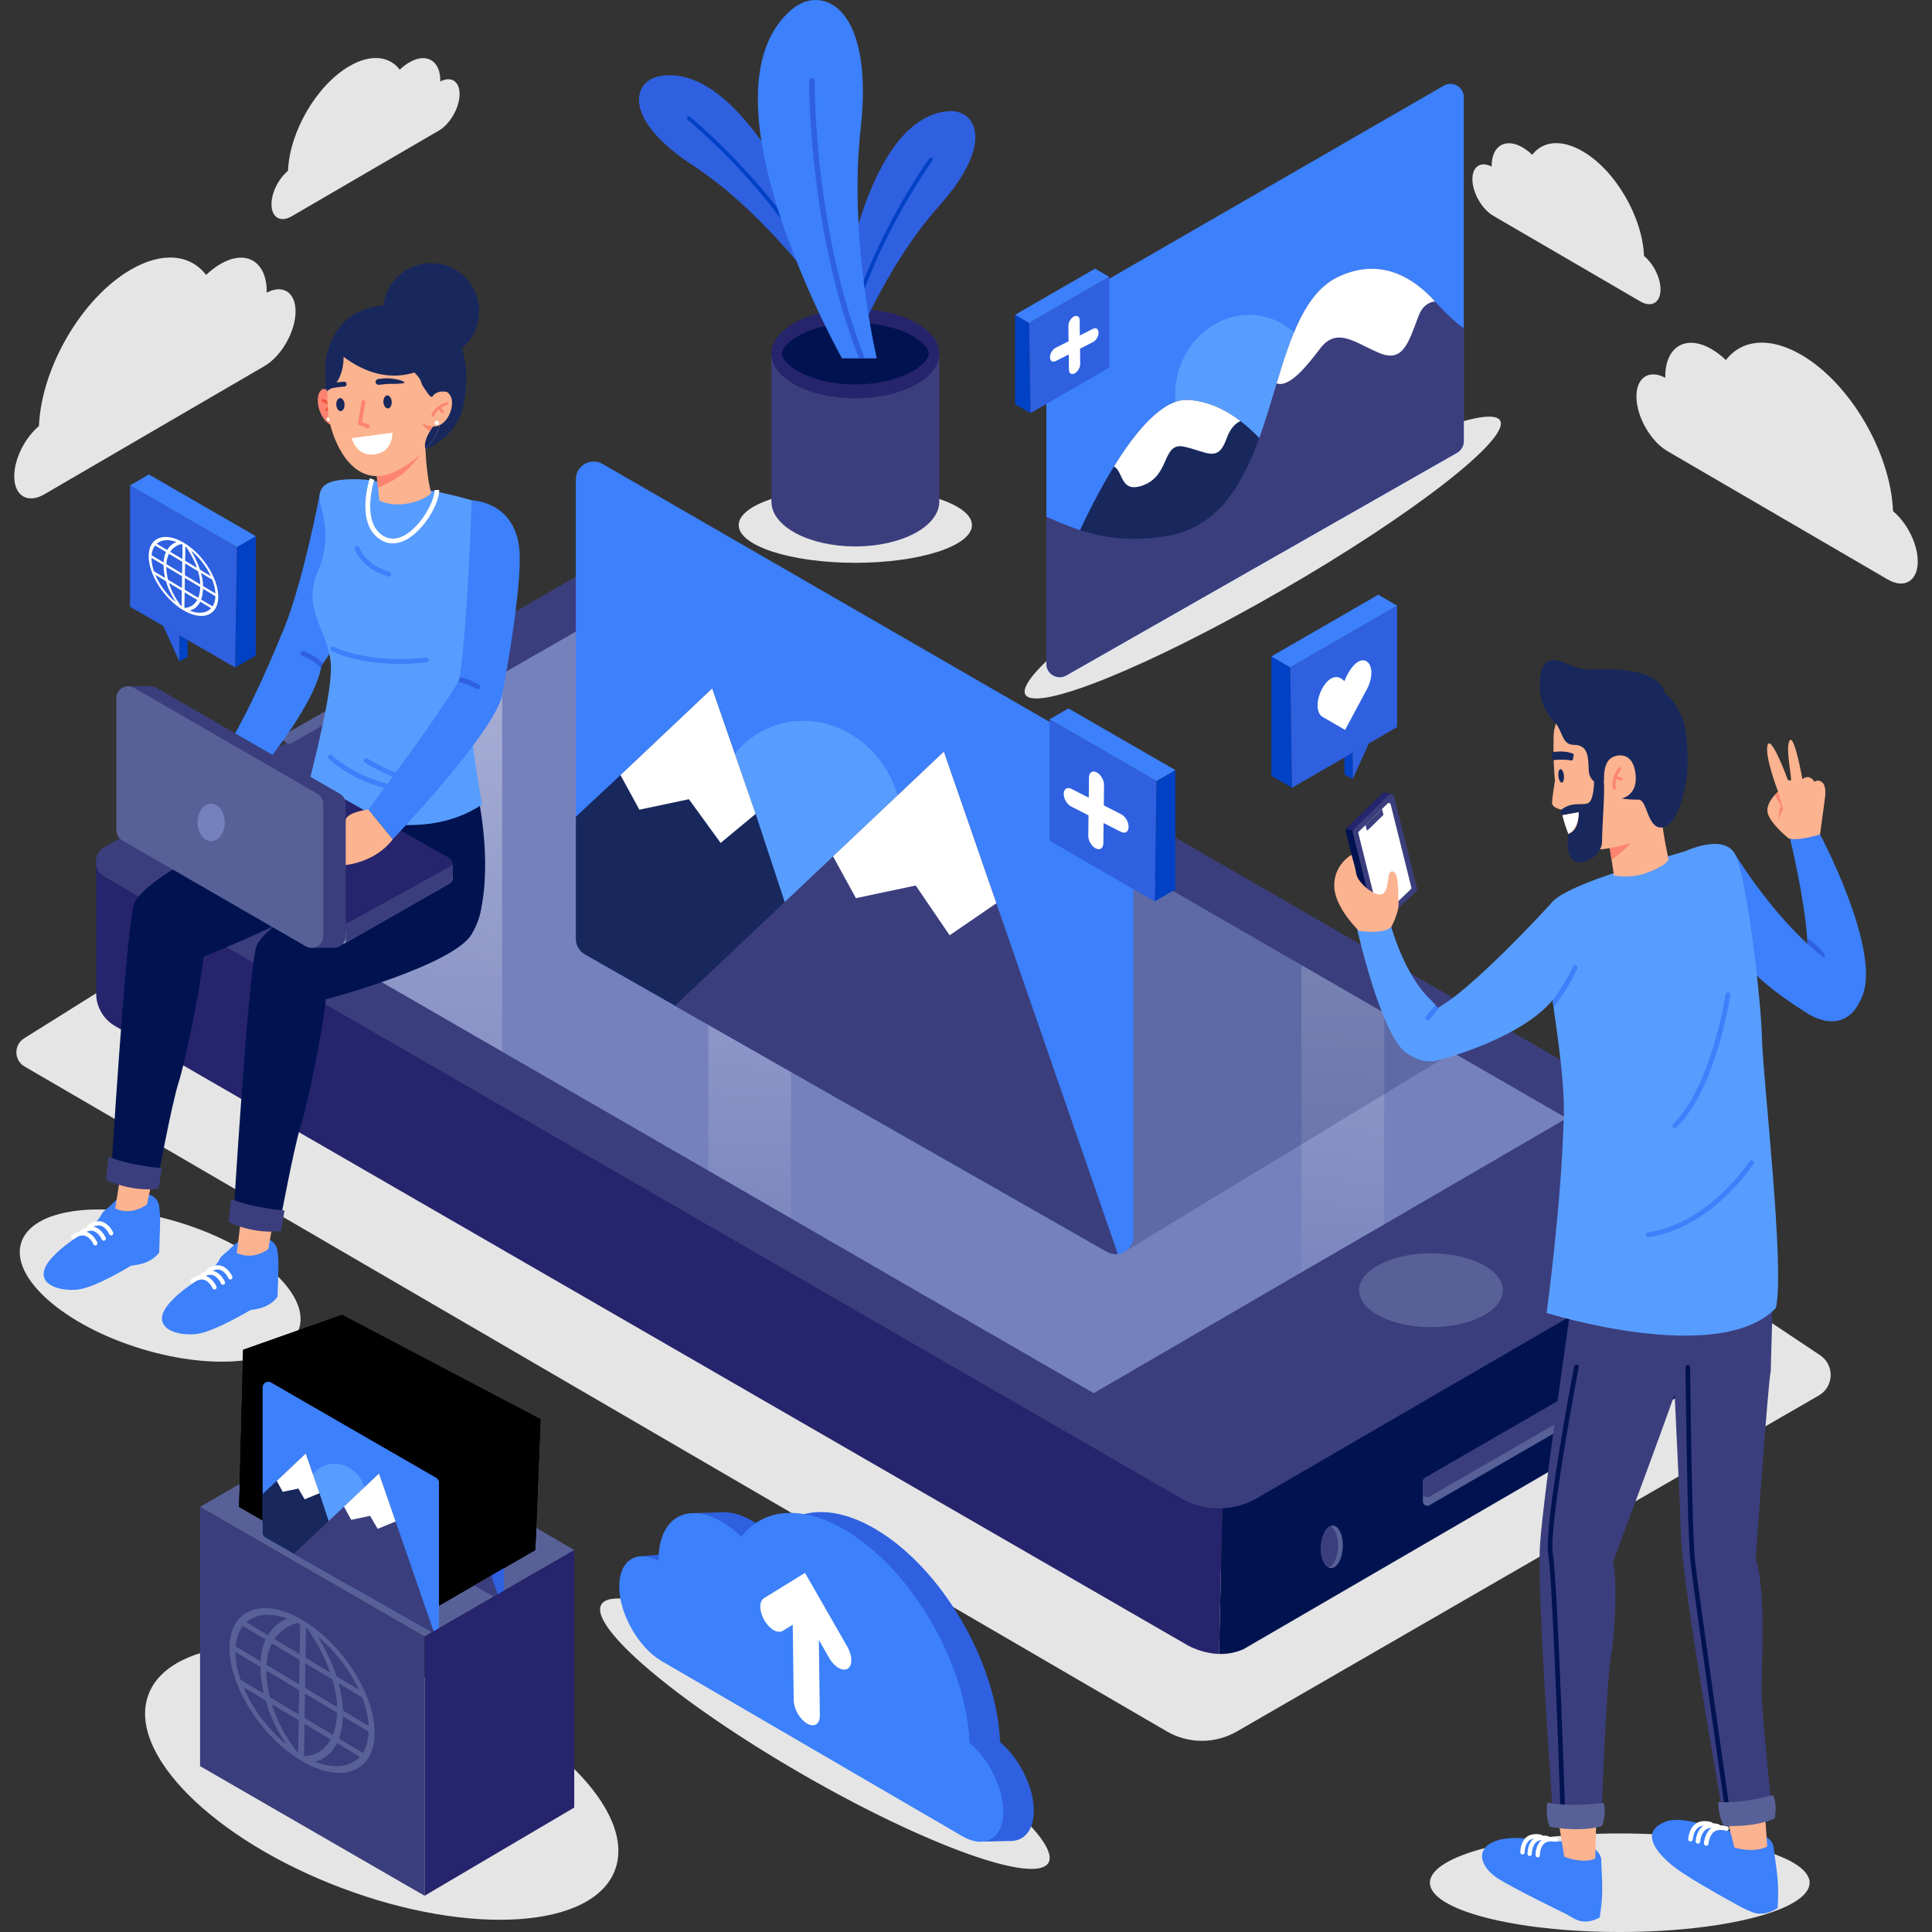 <?xml version="1.0" encoding="UTF-8"?>
<!DOCTYPE svg PUBLIC "-//W3C//DTD SVG 1.1//EN" "http://www.w3.org/Graphics/SVG/1.1/DTD/svg11.dtd">
<!-- Creator: CorelDRAW -->
<svg xmlns="http://www.w3.org/2000/svg" xml:space="preserve" width="10in" height="10in" version="1.1" style="shape-rendering:geometricPrecision; text-rendering:geometricPrecision; image-rendering:optimizeQuality; fill-rule:evenodd; clip-rule:evenodd"
viewBox="0 0 10000 10000"
 xmlns:xlink="http://www.w3.org/1999/xlink"
 xmlns:xodm="http://www.corel.com/coreldraw/odm/2003">
 <rect x="0" y="0" width="10000" height="10000" fill="#333333" stroke="none"/>
 <defs>
  <style type="text/css">
   <![CDATA[
    .fil21 {fill:black;fill-rule:nonzero}
    .fil1 {fill:#001350;fill-rule:nonzero}
    .fil15 {fill:#0041C6;fill-rule:nonzero}
    .fil14 {fill:#18285D;fill-rule:nonzero}
    .fil2 {fill:#26246C;fill-rule:nonzero}
    .fil16 {fill:#2E60E0;fill-rule:nonzero}
    .fil5 {fill:#3B3E7D;fill-rule:nonzero}
    .fil12 {fill:#3C80FB;fill-rule:nonzero}
    .fil13 {fill:#579DFF;fill-rule:nonzero}
    .fil4 {fill:#586197;fill-rule:nonzero}
    .fil6 {fill:#7581BC;fill-rule:nonzero}
    .fil20 {fill:#86A0C8;fill-rule:nonzero}
    .fil0 {fill:#E5E5E5;fill-rule:nonzero}
    .fil19 {fill:#F25339;fill-rule:nonzero}
    .fil17 {fill:#FCB38F;fill-rule:nonzero}
    .fil18 {fill:#FD8471;fill-rule:nonzero}
    .fil3 {fill:white;fill-rule:nonzero}
    .fil11 {fill:#001350;fill-rule:nonzero;fill-opacity:0.2}
    .fil10 {fill:url(#id0);fill-rule:nonzero}
    .fil8 {fill:url(#id1);fill-rule:nonzero}
    .fil9 {fill:url(#id2);fill-rule:nonzero}
    .fil7 {fill:url(#id3);fill-rule:nonzero}
   ]]>
  </style>
  <linearGradient id="id0" gradientUnits="userSpaceOnUse" x1="7382.97" y1="-1783.9" x2="6855.94" y2="6984.1">
   <stop offset="0" style="stop-opacity:1; stop-color:white"/>
   <stop offset="1" style="stop-opacity:0; stop-color:white"/>
  </linearGradient>
  <linearGradient id="id1" gradientUnits="userSpaceOnUse" xlink:href="#id0" x1="6784.06" y1="-3796.23" x2="5274.82" y2="5977.93">
  </linearGradient>
  <linearGradient id="id2" gradientUnits="userSpaceOnUse" xlink:href="#id0" x1="4268.67" y1="-1975.54" x2="3741.62" y2="6792.44">
  </linearGradient>
  <linearGradient id="id3" gradientUnits="userSpaceOnUse" xlink:href="#id0" x1="2519.85" y1="-2095.33" x2="1968.86" y2="6672.66">
  </linearGradient>
 </defs>
 <g id="Layer_x0020_1">
  <g id="_2278140847040">
   <g>
    <g>
     <g>
      <path class="fil0" d="M1529.83 1614.39c-0.67,51.72 -19.07,109.09 -48.18,159.88 -29.11,50.78 -68.92,94.96 -112.4,120.29l-1139.84 663.93c-86.98,50.67 -157.03,7.48 -155.67,-95.96 0.29,-21.95 3.78,-44.99 9.91,-67.99 8.31,-31.28 21.54,-62.72 38.28,-91.89 21.61,-37.71 49.14,-71.78 79.68,-97.19 12.53,-303.29 221.67,-662.01 474.53,-809.3 165.44,-96.38 309.52,-78.87 390.66,26.93 23.38,-22.33 48.19,-41.44 73.97,-56.46 7.98,-4.65 15.81,-8.75 23.5,-12.36 123.42,-57.87 218.46,9.63 216.49,160.35 0,0.07 0,0.07 0,0.17 83.87,-44.79 150.37,-1.17 149.06,99.62z"/>
     </g>
     <g>
      <path class="fil0" d="M2378.84 488.54c-0.45,34.6 -12.76,72.95 -32.22,106.91 -19.45,33.94 -46.09,63.51 -75.15,80.45l-762.2 443.96c-58.17,33.87 -105,5.01 -104.09,-64.18 0.19,-14.66 2.54,-30.09 6.64,-45.47 5.56,-20.92 14.39,-41.95 25.59,-61.45 14.44,-25.22 32.84,-48.01 53.28,-64.99 8.39,-202.82 148.22,-442.69 317.33,-541.17 110.63,-64.44 206.98,-52.75 261.22,17.99 15.62,-14.92 32.24,-27.72 49.48,-37.76 5.34,-3.12 10.56,-5.85 15.72,-8.27 82.53,-38.72 146.08,6.44 144.77,107.2 0,0.05 0,0.05 0,0.1 56.06,-29.91 100.54,-0.72 99.65,66.67z"/>
     </g>
    </g>
    <g>
     <g>
      <path class="fil0" d="M8470.17 2054.97c0.67,51.72 19.07,109.1 48.18,159.88 29.11,50.79 68.92,94.96 112.4,120.29l1139.84 663.93c86.98,50.67 157.03,7.48 155.67,-95.97 -0.29,-21.95 -3.78,-44.99 -9.91,-67.99 -8.31,-31.28 -21.54,-62.72 -38.28,-91.89 -21.61,-37.71 -49.14,-71.77 -79.65,-97.19 -12.53,-303.28 -221.67,-662.01 -474.53,-809.3 -165.44,-96.37 -309.52,-78.86 -390.66,26.93 -23.38,-22.33 -48.2,-41.44 -73.97,-56.46 -7.98,-4.65 -15.81,-8.75 -23.5,-12.36 -123.42,-57.9 -218.46,9.63 -216.49,160.34 0,0.07 0,0.07 0,0.17 -83.88,-44.79 -150.41,-1.17 -149.09,99.61z"/>
     </g>
     <g>
      <path class="fil0" d="M7621.15 929.12c0.45,34.6 12.75,72.95 32.22,106.91 19.48,33.97 46.1,63.51 75.15,80.45l762.19 443.96c58.17,33.87 105,5 104.12,-64.18 -0.19,-14.66 -2.54,-30.09 -6.64,-45.47 -5.56,-20.92 -14.4,-41.95 -25.59,-61.45 -14.44,-25.22 -32.84,-48 -53.28,-64.99 -8.36,-202.81 -148.22,-442.69 -317.33,-541.17 -110.63,-64.44 -206.98,-52.75 -261.22,17.99 -15.62,-14.92 -32.24,-27.72 -49.47,-37.76 -5.34,-3.11 -10.57,-5.85 -15.72,-8.27 -82.53,-38.72 -146.08,6.44 -144.77,107.2 0,0.04 0,0.04 0,0.1 -56.07,-29.9 -100.54,-0.72 -99.68,66.67z"/>
     </g>
    </g>
   </g>
   <g>
    <path class="fil0" d="M8893.9 6663.11l526.83 351.51c75.85,50.29 72.37,162.78 -6.44,208.3l-3012.36 1739.18c-112.31,64.85 -250.72,64.59 -362.8,-0.64l-5911.81 -3441.13c-55.53,-32.13 -56.93,-111.8 -2.54,-145.87l372.95 -233.55 5557 3121.84 2839.18 -1599.64z"/>
    <g>
     <g>
      <path class="fil1" d="M9159.79 6171.1l-0.03 695.54c0,53.57 -28.48,103.09 -74.77,129.98l-2569.58 1493.58 -22.95 13.28c-0.07,0.07 -0.19,0.12 -0.24,0.19l-55.57 32.31c-0.07,0 -0.12,0.07 -0.19,0.07 -43.96,19.59 -87.36,25.81 -126.82,24.73l17.25 -753.55 2832.91 -1636.14z"/>
      <path class="fil2" d="M6326.91 7807.22l-17.25 753.55c-72.95,-2.01 -132.6,-28.87 -158.43,-42.5 -0.43,-0.23 -0.79,-0.43 -1.15,-0.59l-12.48 -7.19 -5541.74 -3199.51c-60.76,-35.08 -98.15,-99.9 -98.15,-170.04l0 -675.25 5829.19 3341.54z"/>
      <polygon class="fil3" points="8109.02,6016.62 5660.59,7439.37 899.59,4690.5 3364.41,3277.61 "/>
      <polygon class="fil3" points="8109.02,6016.62 5660.59,7439.37 899.59,4690.5 3364.41,3277.61 "/>
      <g>
       <g>
        <path class="fil4" d="M8391.87 7102.39l0 102.11c0,8.09 -4.33,15.65 -11.38,19.72l-981.37 566.57c-15.17,8.77 -34.09,-2.2 -34.09,-19.72l0 -102.11c0,-8.09 4.31,-15.65 11.38,-19.72l981.37 -566.56c15.17,-8.78 34.09,2.19 34.09,19.72z"/>
       </g>
       <g>
        <path class="fil5" d="M8391.87 7102.39l0 57.95c0,8.09 -4.33,15.65 -11.38,19.72l-981.37 566.57c-15.17,8.76 -34.09,-2.18 -34.09,-19.72l0 -57.95c0,-8.09 4.31,-15.65 11.38,-19.72l981.37 -566.56c15.17,-8.78 34.09,2.19 34.09,19.72z"/>
       </g>
      </g>
      <g>
       <path class="fil4" d="M6950.26 8009.36c-3,60.83 -30.78,108.86 -62.02,107.32 -3.74,-0.19 -7.33,-1.08 -10.78,-2.61 -25.47,-11.14 -42.95,-56.75 -40.29,-110.29 2.56,-51.63 22.95,-94.07 48.13,-104.71 4.48,-1.96 9.1,-2.85 13.84,-2.61 31.25,1.53 54.15,52.07 51.13,112.9z"/>
       <path class="fil5" d="M6925.63 8009.36c-2.56,51.63 -22.95,94.03 -48.18,104.71 -25.47,-11.14 -42.95,-56.75 -40.29,-110.29 2.56,-51.63 22.95,-94.07 48.13,-104.71 25.52,11.13 43.01,56.7 40.35,110.29z"/>
      </g>
      <g>
       <path class="fil5" d="M540.72 4537.85l5571.25 3216.57c122.27,70.6 272.96,70.41 395.06,-0.51l2608.62 -1514.8c58.95,-34.24 58.83,-119.4 -0.19,-153.49l-5706.26 -3294.51c-27.36,-15.79 -61.04,-15.84 -88.44,-0.15l-2779.77 1593.14c-59.34,34.02 -59.49,119.57 -0.27,153.75z"/>
       <ellipse class="fil4" cx="7406.79" cy="6678.39" rx="372.09" ry="191"/>
       <polygon class="fil6" points="8109.26,5788.11 7164.59,6337.37 6736.46,6585.42 5855.64,7097.87 5660.83,7210.83 4873.34,6756.52 4094.02,6306.28 3665.89,6059.05 2599.26,5443.47 1616.94,4876.18 899.85,4461.95 1616.94,4051.03 2599.26,3487.82 3364.65,3049.06 3665.89,3222.6 4094.02,3469.83 4873.34,3920.04 5855.64,4487.35 6736.46,4995.71 7164.59,5242.91 "/>
       <g>
        <polygon class="fil7" points="2599.26,3487.82 2599.26,5443.47 1616.94,4876.18 1616.94,4051.03 "/>
        <polygon class="fil8" points="5855.64,4487.35 5855.64,7097.87 5660.83,7210.83 4873.34,6756.52 4873.34,3920.04 "/>
        <polygon class="fil9" points="4094.02,3469.83 4094.02,6306.28 3665.89,6059.05 3665.89,3222.6 "/>
        <polygon class="fil10" points="7164.59,5242.91 7164.59,6337.37 6736.46,6585.42 6736.46,4995.71 "/>
       </g>
      </g>
     </g>
    </g>
    <g>
     <polygon class="fil11" points="5816.05,6481.59 7519.88,5447.95 5855.64,4487.35 4987.3,6007.28 "/>
     <g>
      <g>
       <path class="fil12" d="M2980.61 2481.37l0 2378.11c0,32.97 17.58,63.39 46,79.87l1385.6 789.65 1316.69 750.33c18.52,10.54 38.35,13.92 57.13,11.47 43.46,-5.56 80.87,-42.17 80.87,-91.7l0 -2358.47c0,-32.97 -17.58,-63.46 -46.17,-79.93l-2701.65 -1559.3c-61.58,-35.48 -138.48,8.93 -138.48,79.96z"/>
       <ellipse class="fil13" transform="matrix(2.186 -0.713 0.713 2.186 4180.68 4253.05)" rx="211" ry="228.7"/>
       <g>
        <path class="fil14" d="M2980.61 4227.19l0 632.3c0,32.97 17.58,63.39 46,79.87l1385.6 789.65 -501.05 -1516.19 -225.02 -649.52 -474.53 448.61 -231 215.3z"/>
        <polygon class="fil3" points="3211.54,4011.89 3309.5,4190.87 3565.73,4136.73 3730.02,4362.97 3911.14,4212.81 3686.14,3563.28 "/>
        <path class="fil5" d="M3493.91 5205.68l918.29 523.32 1316.69 750.33c18.52,10.54 38.35,13.92 57.13,11.47l-628.85 -1815.55 -271.83 -784.81 -573.46 542.08 -817.96 773.15z"/>
        <polygon class="fil3" points="4311.85,4432.54 4430.2,4648.79 4739.78,4583.39 4915.22,4840.97 5157.15,4675.28 4885.3,3890.51 "/>
       </g>
      </g>
      <g>
       <polygon class="fil15" points="6083.45,3985.97 6083.45,4603.87 5976.6,4665.56 5985.87,4042.72 "/>
       <polygon class="fil16" points="5432.57,3723.26 5432.57,4351.47 5976.6,4665.56 5985.87,4042.72 "/>
       <g>
        <path class="fil3" d="M5671.3 4391.28l0 0c21.51,10.98 39.21,-0.58 39.53,-25.8l3.74 -302.4c0.31,-25.22 -16.89,-54.57 -38.4,-65.54l0 0c-21.51,-10.98 -39.21,0.58 -39.53,25.8l-3.74 302.4c-0.31,25.22 16.86,54.57 38.4,65.54z"/>
        <path class="fil3" d="M5505.76 4108.77l0 0c-0.31,25.22 16.89,54.57 38.4,65.54l258.01 131.54c21.52,10.97 39.22,-0.58 39.53,-25.81l0 0c0.31,-25.22 -16.89,-54.57 -38.4,-65.54l-258.02 -131.54c-21.51,-10.97 -39.22,0.58 -39.53,25.81z"/>
       </g>
       <polygon class="fil12" points="6083.45,3985.97 5530.13,3666.51 5432.57,3723.26 5985.87,4042.72 "/>
      </g>
     </g>
    </g>
   </g>
   <g>
    <ellipse class="fil0" cx="4427.18" cy="2718.01" rx="603.63" ry="195.08"/>
    <g>
     <g>
      <path class="fil5" d="M4861.53 1830.45l0 766.46c0,127.85 -194.57,231.44 -434.35,231.44 -239.78,0 -434.16,-103.59 -434.16,-231.44l0 -766.46 868.51 0z"/>
      <ellipse class="fil2" cx="4427.2" cy="1830.38" rx="434.27" ry="231.61"/>
      <path class="fil1" d="M4807.07 1830.45c0,7.93 -2.74,16.58 -8.36,25.97 -33.58,56.97 -168.8,133.39 -371.54,133.39 -202.74,0 -337.97,-76.42 -371.54,-133.39 -5.63,-9.37 -8.36,-18.04 -8.36,-25.97 0,-56.24 144.29,-159.6 379.9,-159.6 235.59,0.03 379.89,103.37 379.89,159.6z"/>
     </g>
     <g>
      <path class="fil16" d="M4424.44 1786.87l-31.41 -25.11 -16.65 -13.35 -47.19 -37.76c0,0 112.64,-1093.8 577.37,-1135.17 143.07,-12.75 247.78,162.35 -44.99,489.64 -271.39,303.39 -437.13,721.74 -437.13,721.74z"/>
      <g>
       <path class="fil15" d="M4393.04 1761.75l-16.65 -13.35c57.71,-242.6 164.39,-470.31 247.4,-624.13 98.56,-182.66 186,-303.62 186.88,-304.8 3.11,-4.31 9.15,-5.27 13.44,-2.13 4.31,3.11 5.3,9.15 2.15,13.44 -0.89,1.22 -87.7,121.32 -185.66,302.93 -83.39,154.61 -190.83,384.26 -247.57,628.04z"/>
      </g>
     </g>
     <g>
      <path class="fil16" d="M4193.91 1440.01l23.89 -32.37 12.65 -17.18 35.86 -48.66c0,0 -390.94,-1027.75 -850.62,-947.85 -141.51,24.6 -197.52,220.78 169.78,461.47 340.44,223.17 608.44,584.59 608.44,584.59z"/>
      <g>
       <path class="fil15" d="M4217.8 1407.65l12.65 -17.17c-118.34,-219.52 -280.12,-412 -400,-539.2 -142.35,-151.07 -258.01,-245.37 -259.16,-246.3 -4.12,-3.37 -10.2,-2.73 -13.54,1.41 -3.38,4.12 -2.74,10.2 1.39,13.56 1.18,0.93 116.02,94.58 257.5,244.78 120.43,127.85 283.46,322.02 401.15,542.92z"/>
      </g>
     </g>
     <g>
      <path class="fil12" d="M4538.19 1854.85c-29.01,-129.7 -140.7,-677.56 -83.37,-1189.6 70.74,-631.8 -199.75,-750.5 -357.84,-615.41 -478.43,408.81 170.23,1638.73 261.15,1804.98l180.07 0 0 0.03z"/>
      <g>
       <path class="fil16" d="M4476.43 1854.85c-130.71,-327.94 -194.19,-677.22 -224.76,-923.26 -36.87,-296.46 -35.21,-511.01 -35.2,-513.16 0.07,-7.69 -6.11,-14.02 -13.84,-14.06 -7.72,-0.12 -14.02,6.08 -14.09,13.8 -0.04,2.13 -1.7,218.19 35.34,516.41 30.45,245.24 93.43,592.49 222.53,920.26l30.02 -0.01 0 0.03z"/>
      </g>
     </g>
    </g>
   </g>
   <g>
    <path class="fil4" d="M2336.92 3377.98c0,18.02 -28.46,32.63 -63.55,32.63 -35.09,0 -63.55,-14.61 -63.55,-32.63 0,-18.02 28.46,-32.63 63.55,-32.63 35.09,0 63.55,14.59 63.55,32.63z"/>
    <g>
     <path class="fil4" d="M2100.5 3489.83c6.78,3.9 6.78,13.72 -0.03,17.61l-505.89 289.95 -91.44 52.37c-3.14,1.79 -7,1.79 -10.13,-0.03l-36.23 -20.92c-6.78,-3.9 -6.78,-13.72 0.03,-17.61l137.77 -78.94 459.58 -263.37c3.14,-1.8 7,-1.8 10.13,0.03l36.2 20.91z"/>
    </g>
   </g>
   <g>
    <ellipse class="fil0" transform="matrix(0.673 -2.199 2.199 0.673 829.011 6654.1)" rx="148.5" ry="327.31"/>
    <g>
     <g>
      <path class="fil12" d="M1665.47 3436.37c-0.31,2.49 -0.67,4.98 -1.15,7.54 -0.6,4.19 -1.39,8.53 -2.33,12.84 -46.57,229.28 -381.67,611.94 -381.67,611.94l-171.98 -100.45c163.29,-219.18 343.99,-673.48 343.99,-673.48l113.31 75.25 99.81 66.36z"/>
      <g>
       <g>
        <path class="fil12" d="M1798.11 3162.62c-21,105.02 -73.67,198.56 -125.41,269.96 -2.85,3.83 -5.61,7.61 -8.41,11.33 -2.25,2.97 -4.45,5.89 -6.63,8.76 -15.09,19.67 -29.83,37.38 -43.41,52.78 -23.62,-29.54 -49.62,-56.93 -73.78,-86.02 -19.36,-23.31 -34.76,-49.62 -51.74,-74.57 -11.26,-16.62 -23.19,-33.97 -36.42,-50.11 110.08,-241.45 204.92,-747.34 204.92,-747.34 0,0 187.97,380.09 140.89,615.22z"/>
       </g>
      </g>
      <g>
       <path class="fil16" d="M1672.7 3432.58c-2.85,3.83 -5.61,7.61 -8.41,11.33 -0.59,4.19 -1.39,8.53 -2.33,12.84 -1.39,-1.34 -2.81,-2.68 -4.31,-4.07 -21.73,-20.03 -53.87,-44.39 -93.45,-58.81 -4.74,-1.78 -7.79,-6.04 -8.15,-10.71 -0.19,-1.78 0.07,-3.52 0.67,-5.22 1.46,-4.07 4.86,-6.94 8.89,-7.9 2.26,-0.48 4.74,-0.36 7.12,0.48 42.26,15.44 76.47,40.71 99.97,62.09z"/>
      </g>
     </g>
     <g>
      <g>
       <g>
        <path class="fil12" d="M776.67 6185.06c25.01,8.24 43,30.81 46.91,57.32 3.42,23.19 6.16,56.35 4.81,100.33 -3.01,98.12 -4.26,139.43 -4.26,139.43 0,0 -29.56,50.45 -114.7,64.51l-32.63 5.27c0,0 -185.09,114.06 -275.04,122.96 -117.41,11.62 -237.39,-42.35 -140.29,-156.57 91.7,-107.87 226.56,-151.09 266.4,-237.5 4.65,-10.09 34.73,-31.56 42.4,-39.48 65.04,-67.29 115.08,-86.33 206.41,-56.27z"/>
       </g>
       <g>
        <g>
         <g>
          <path class="fil3" d="M575.55 6394.6c-4.24,0 -8.28,-2.49 -10.06,-6.63 -0.14,-0.31 -15.02,-33.97 -42.66,-43.19 -26.5,-8.84 -54.93,14.23 -55.22,14.47 -4.67,3.83 -11.54,3.19 -15.4,-1.46 -3.86,-4.64 -3.21,-11.52 1.41,-15.38 1.53,-1.27 37.97,-31.12 76.13,-18.4 37.06,12.36 55.09,53.59 55.84,55.34 2.37,5.56 -0.19,12.01 -5.75,14.38 -1.37,0.6 -2.84,0.88 -4.28,0.88z"/>
         </g>
        </g>
        <g>
         <g>
          <path class="fil3" d="M537.25 6421.97c-4.24,0 -8.28,-2.49 -10.06,-6.64 -0.15,-0.31 -14.99,-33.97 -42.67,-43.19 -26.49,-8.87 -54.93,14.23 -55.22,14.47 -4.65,3.83 -11.54,3.19 -15.4,-1.46 -3.86,-4.64 -3.23,-11.52 1.41,-15.38 1.53,-1.27 37.97,-31.12 76.13,-18.4 37.06,12.36 55.09,53.59 55.83,55.34 2.37,5.56 -0.19,12.01 -5.75,14.38 -1.39,0.59 -2.84,0.88 -4.28,0.88z"/>
         </g>
        </g>
        <g>
         <g>
          <path class="fil3" d="M493.57 6446.45c-4.24,0 -8.28,-2.49 -10.06,-6.64 -0.15,-0.31 -15.02,-33.97 -42.67,-43.19 -26.49,-8.83 -54.93,14.24 -55.22,14.47 -4.67,3.83 -11.55,3.19 -15.4,-1.46 -3.86,-4.65 -3.22,-11.52 1.41,-15.38 1.53,-1.27 37.97,-31.12 76.15,-18.4 37.06,12.36 55.09,53.59 55.84,55.34 2.4,5.56 -0.19,12.01 -5.75,14.38 -1.41,0.59 -2.87,0.88 -4.31,0.88z"/>
         </g>
        </g>
       </g>
       <g>
        <path class="fil17" d="M811.34 5996.96l-50.83 237.57c0,0 -78,60.92 -164.55,20.37l41.83 -256.6c0.04,0.03 113.85,-35.62 173.56,-1.34z"/>
       </g>
      </g>
      <path class="fil1" d="M1573.13 4160.01c0,0 -839.4,352.57 -881.86,527.54 -42.45,175 -116.19,1391.98 -116.19,1391.98 0,0 113.29,63.89 238.56,39.05 0,0 75.72,-407.57 111.11,-516.93 35.38,-109.36 115.57,-504.52 128.55,-650.13 0,0 687.16,-268.77 782.56,-431.45 209.59,-357.38 -262.73,-360.07 -262.73,-360.07z"/>
      <path class="fil5" d="M562.1 5987.04l-13.46 119.71c0,0 126.18,64.5 272.31,45.93l16.94 -106.2c-0.01,0 -168.35,-12.98 -275.79,-59.43z"/>
     </g>
     <path class="fil1" d="M2475.19 4126.57c0,0 73.43,329.61 10.54,598.69 -50.88,217.81 -919.73,-16.8 -937.98,-218.48 -18.25,-201.69 85.24,-483.27 85.24,-483.27l842.2 103.06z"/>
     <g>
      <g>
       <path class="fil13" d="M1573.13 4160.01c321.33,109.31 656.81,179.84 921.91,4.12 -47.17,-262.99 -91.04,-605.52 -64.4,-760.32 44.48,-258.25 294.38,-694.83 84.24,-787.75 -49.9,-22.09 -128.07,-43.56 -217.36,-63.17 -118.75,-26.07 -257.96,-49.07 -380.31,-66.87 -57.73,-8.57 -123.55,-6.35 -161.85,-0.86 -86.68,12.39 -117.39,50.64 -93.04,136.81 29.75,105.5 33.94,218.77 -16.41,333.83 -84.73,193.56 46.43,298.59 65.66,470.67 15.23,138.54 -87.43,520.45 -138.45,733.54z"/>
      </g>
      <g>
       <path class="fil3" d="M2033.32 2812.43c-22.81,0 -44.65,-6.52 -64.97,-19.58 -129.68,-83.37 -57.39,-307.53 -54.26,-317.01l23.12 7.64c-0.72,2.15 -69.5,215.73 44.32,288.91 33.23,21.37 70.58,20.99 111.02,-1.07 86.5,-47.22 156.72,-176.17 156.72,-235.32l24.35 0c0,72.4 -79.75,207.77 -169.4,256.69 -24.15,13.15 -47.98,19.74 -70.89,19.74z"/>
      </g>
      <g>
       <path class="fil12" d="M2065.35 3436.37c-223.31,0 -342.98,-63.94 -348.9,-67.2 -6.04,-3.3 -8.24,-10.87 -4.93,-16.91 3.31,-6.01 10.87,-8.24 16.89,-4.93l0 0c1.68,0.91 170.52,90.65 476.98,56.01 6.83,-0.79 13.01,4.15 13.77,10.98 0.77,6.83 -4.15,13.01 -10.98,13.77 -51.51,5.85 -99.15,8.29 -142.82,8.29z"/>
      </g>
      <g>
       <path class="fil12" d="M2012.5 2984.86c-1.19,0 -2.42,-0.17 -3.62,-0.55 -139.62,-42.47 -171.16,-138.2 -172.44,-142.25 -2.06,-6.56 1.59,-13.56 8.15,-15.62 6.52,-2.04 13.51,1.56 15.59,8.09 1.18,3.64 29.63,87.54 155.93,125.94 6.59,2.01 10.3,8.96 8.28,15.53 -1.62,5.41 -6.56,8.86 -11.9,8.86z"/>
      </g>
      <g>
       <path class="fil12" d="M2189.01 4103.62c-306.81,0 -480.33,-168.82 -487.56,-176.01 -4.89,-4.83 -4.91,-12.72 -0.07,-17.58 4.83,-4.89 12.72,-4.91 17.61,-0.07 1.7,1.7 173.97,168.8 470.02,168.8 6.83,-0.15 12.53,5.53 12.53,12.46 0,6.87 -5.57,12.46 -12.46,12.46 -0.02,-0.06 -0.05,-0.06 -0.07,-0.06z"/>
      </g>
      <g>
       <path class="fil12" d="M2153.51 4046.15c-0.1,0 -0.22,0 -0.31,0 -114.39,-2.81 -258.46,-95.15 -264.52,-99.08 -5.78,-3.74 -7.43,-11.43 -3.69,-17.22 3.74,-5.78 11.45,-7.42 17.22,-3.69 1.44,0.93 144.29,92.47 251.61,95.11 6.87,0.17 12.31,5.87 12.14,12.75 -0.17,6.76 -5.72,12.13 -12.46,12.13z"/>
      </g>
     </g>
     <g>
      <g>
       <path class="fil14" d="M2202.24 2325.9c0,0 164.41,-60.49 197.21,-229.12 32.79,-168.63 23.17,-416.29 -206.98,-489.11 -230.15,-72.82 -442.83,-2.94 -494.17,209.43 -0.01,0.02 176.55,422.99 503.94,508.81z"/>
      </g>
      <circle class="fil14" transform="matrix(0.376 -2.269 2.269 0.376 2231.47 1610.87)" r="108.13"/>
      <g>
       <g>
        <g>
         <path class="fil17" d="M1944.04 2406.46l12.5 116.72 7 68.25c133.08,57.32 269.41,-28.56 267.93,-40.61 -14.54,-51.78 -25.61,-140.52 -29.25,-224.9 -2.33,-1.63 -4.86,-3 -7.57,-4.05 -70.15,-30.55 -250.61,84.59 -250.61,84.59z"/>
        </g>
        <g>
         <path class="fil18" d="M1944.04 2406.46l12.5 116.72c132.95,-47.04 205.72,-145.03 238.1,-201.33 -70.15,-30.52 -250.61,84.61 -250.61,84.61z"/>
        </g>
       </g>
       <g>
        <g>
         <path class="fil18" d="M1738.39 2037.36c0,0 -51.85,-61.54 -84.69,-6.37 -32.84,55.17 26.74,209.31 112.33,166.02l-27.64 -159.65z"/>
        </g>
        <g>
         <path class="fil3" d="M1713.36 2171.71c-1.03,6.11 -6.8,10.23 -12.91,9.2 -6.11,-1.03 -10.23,-6.8 -9.2,-12.91 1.03,-6.11 6.8,-10.23 12.91,-9.2 6.09,1.03 10.2,6.8 9.2,12.91z"/>
        </g>
        <g>
         <g>
          <path class="fil19" d="M1744.13 2149.57c-3.23,0.19 -6.35,-1.8 -7.45,-5.01 -16.33,-47.7 -67.67,-64.51 -68.18,-64.66 -3.9,-1.25 -6.06,-5.41 -4.83,-9.32 1.22,-3.9 5.39,-6.08 9.3,-4.83 2.4,0.77 58.95,19.1 77.76,74.03 1.32,3.88 -0.74,8.09 -4.63,9.43 -0.65,0.19 -1.3,0.31 -1.96,0.35z"/>
         </g>
        </g>
        <g>
         <g>
          <path class="fil19" d="M1692.04 2128.04c-1.37,0.07 -2.78,-0.22 -4.07,-0.96 -3.57,-2.01 -4.81,-6.56 -2.81,-10.13 0.33,-0.59 8.46,-14.66 26.57,-24 3.62,-1.89 8.12,-0.45 10.02,3.19 1.89,3.64 0.45,8.12 -3.19,10.02 -14.02,7.23 -20.41,18.04 -20.46,18.13 -1.28,2.27 -3.61,3.61 -6.05,3.76z"/>
         </g>
        </g>
       </g>
       <g>
        <path class="fil17" d="M1696.47 2114.45c1.25,17.32 3.04,33.52 5.44,48.18 21.87,132.21 138.06,400.67 370.65,263.91 55.79,-32.84 97.29,-65.28 129.65,-100.64 24.44,-26.64 43.74,-54.98 60.25,-86.34 6.37,-12.12 9.27,-25.73 13.43,-38.72 0.74,-2.27 1.44,-4.63 2.11,-6.9 0.41,-1.32 0.81,-2.56 1.2,-3.89 11.57,-37.94 20.33,-76.26 27.16,-112.79 8.48,-45.56 13.9,-88.06 17.2,-123.01 6.16,-64.25 -22.19,-126.9 -74.38,-164.89 -141.32,-102.96 -304.42,-89.38 -414.06,-61.04 -76.11,19.65 -130.97,85.86 -136.1,164.17 -2.52,37.16 -4.53,79.52 -5.12,121.58 -0.4,34.7 0.2,69.28 2.57,100.38z"/>
       </g>
       <g>
        <path class="fil14" d="M1794.24 1987.68c-0.24,-6.83 -6.01,-12.14 -12.84,-11.91 -18.21,0.6 -41.06,3.04 -61.79,10.13 -43.29,14.81 -49.18,27.12 -49.18,27.12 0,0 5.39,5.11 62.09,-6.42 14.57,-2.94 33.85,-4.15 50.57,-5.75 6.56,-0.62 11.4,-6.33 11.17,-12.94 -0.02,-0.07 -0.02,-0.15 -0.02,-0.24z"/>
       </g>
       <g>
        <path class="fil14" d="M1944.22 1978.93c-1.3,-8.07 4.27,-15.62 12.34,-16.94 21.51,-3.48 48.87,-5.87 74.84,-2.3 54.22,7.43 63.96,20.53 63.96,20.53 0,0 -5.15,7.24 -74.33,6.73 -17.78,-0.15 -40.7,2.9 -60.69,4.86 -7.86,0.77 -14.83,-4.82 -16.07,-12.61 0,-0.08 -0.03,-0.17 -0.06,-0.27z"/>
       </g>
       <g>
        <g>
         <path class="fil18" d="M1902.26 2216.46c-0.67,-0.12 -1.32,-0.29 -1.96,-0.55l-48.59 -18.88 19.76 -118.08c0.92,-5.41 6.04,-9.08 11.46,-8.17 5.41,0.91 9.08,6.04 8.17,11.45l-17.07 102.11 33.49 13.01c5.12,1.99 7.67,7.76 5.68,12.87 -1.76,4.49 -6.39,7.01 -10.93,6.24z"/>
        </g>
       </g>
       <g>
        <path class="fil18" d="M2183.33 2190.14c0,0 24.17,46.78 79.13,49.44 4.83,-12.77 9.27,-25.73 13.43,-38.72 -26.54,4.74 -67.19,7.79 -92.56,-10.73z"/>
       </g>
       <g>
        <path class="fil14" d="M2202.24 2325.9c24.44,-26.64 43.74,-54.98 60.24,-86.34 6.38,-12.12 9.27,-25.73 13.44,-38.72 0.74,-2.27 1.44,-4.63 2.11,-6.9 -5.63,0.23 -14.83,2.06 -29.9,6.93 0,0 -62.31,71.3 -45.89,125.03z"/>
       </g>
       <g>
        <path class="fil3" d="M1819.58 2267.94c11.46,33.54 42.69,93.89 119.37,83.63 76.85,-10.28 90.67,-71.07 92.73,-111.99l-212.11 28.36z"/>
       </g>
       <g>
        <path class="fil14" d="M1984.57 2081.45c1.05,18.63 11.53,33.2 23.36,32.53 11.86,-0.67 20.6,-16.33 19.55,-34.95 -1.05,-18.63 -11.53,-33.2 -23.38,-32.53 -11.81,0.64 -20.59,16.31 -19.53,34.95z"/>
       </g>
       <g>
        <path class="fil14" d="M1740.48 2095.29c1.05,18.63 11.53,33.2 23.36,32.53 11.86,-0.67 20.6,-16.31 19.55,-34.95 -1.05,-18.63 -11.53,-33.2 -23.36,-32.53 -11.85,0.64 -20.6,16.31 -19.55,34.95z"/>
       </g>
       <g>
        <g>
         <path class="fil17" d="M2252.54 2050.97c0,0 53.09,-54.43 80.26,-0.17 27.15,54.26 -26.88,188.85 -121.25,149.72l40.99 -149.55z"/>
        </g>
        <g>
         <path class="fil3" d="M2272.46 2190.75c-1.04,6.11 -6.8,10.23 -12.91,9.2 -6.11,-1.03 -10.23,-6.8 -9.2,-12.91 1.04,-6.11 6.8,-10.23 12.91,-9.2 6.1,1.03 10.23,6.81 9.2,12.91z"/>
        </g>
        <g>
         <g>
          <path class="fil18" d="M2239.44 2156.33c3.04,0.41 6.09,-1.25 7.35,-4.22 18.69,-43.84 68.2,-56.13 68.7,-56.25 3.76,-0.91 6.08,-4.7 5.2,-8.46 -0.89,-3.76 -4.67,-6.11 -8.43,-5.22 -2.3,0.55 -56.87,13.94 -78.39,64.42 -1.51,3.57 0.15,7.69 3.71,9.2 0.6,0.29 1.22,0.45 1.85,0.52z"/>
         </g>
        </g>
        <g>
         <g>
          <path class="fil18" d="M2289.99 2139.61c1.3,0.17 2.64,-0.03 3.9,-0.63 3.5,-1.66 5.01,-5.85 3.33,-9.34 -0.29,-0.58 -6.94,-14.4 -23.38,-24.46 -3.28,-2.04 -7.61,-0.98 -9.65,2.33 -2.04,3.3 -0.98,7.61 2.3,9.65 12.7,7.78 17.99,18.4 18.04,18.52 1.07,2.22 3.18,3.64 5.46,3.93z"/>
         </g>
        </g>
       </g>
      </g>
      <g>
       <path class="fil14" d="M2314.52 2028.69c-23.09,-3.9 -39.5,-2.42 -52.27,3.48 -8.89,4.09 -16.03,10.23 -22.47,18.14 -1.32,1.6 -2.61,3.3 -3.93,5.11 -2.88,-1.18 -5.63,-2.78 -8.22,-4.74 -5.89,-4.41 -11.06,-10.69 -15.62,-17.99 -12.14,-19.36 -26.59,-33.71 -31.05,-51.77 -6.78,-27.5 -36.77,-52.63 -36.77,-52.63 -234.44,72.95 -419.93,-129.1 -419.93,-129.1 72.52,-223.2 466.76,-116.88 568.46,-62.86 101.64,54.02 137.03,311.69 21.8,292.38z"/>
      </g>
      <g>
       <path class="fil14" d="M1777.15 1814.93c0,0 20.06,155.14 -86.62,209.79 0,-0.03 -45.97,-314.75 86.62,-209.79z"/>
      </g>
     </g>
     <g>
      <g>
       <g>
        <g>
         <path class="fil12" d="M1389.11 6415.36c25.01,8.24 43,30.81 46.91,57.32 3.42,23.19 6.16,56.34 4.81,100.33 -3.01,98.12 -4.24,138.16 -4.24,138.16 0,0 -29.61,51.74 -114.73,65.81l-25.04 3.52c0,0 -192.66,115.81 -282.64,124.72 -117.41,11.61 -237.39,-42.36 -140.29,-156.58 91.7,-107.87 226.56,-151.09 266.39,-237.5 4.65,-10.09 34.73,-31.56 42.4,-39.48 65.04,-67.35 115.06,-86.4 206.41,-56.3z"/>
        </g>
        <g>
         <g>
          <g>
           <path class="fil3" d="M1192.41 6622.67c-4.24,0 -8.28,-2.49 -10.06,-6.63 -0.14,-0.31 -14.99,-33.97 -42.66,-43.19 -26.5,-8.83 -54.93,14.24 -55.22,14.47 -4.67,3.83 -11.54,3.19 -15.4,-1.46 -3.86,-4.65 -3.23,-11.52 1.41,-15.38 1.53,-1.27 37.97,-31.12 76.13,-18.4 37.06,12.36 55.09,53.59 55.84,55.34 2.4,5.56 -0.19,12.01 -5.75,14.38 -1.39,0.59 -2.84,0.88 -4.28,0.88z"/>
          </g>
         </g>
         <g>
          <g>
           <path class="fil3" d="M1154.08 6650.03c-4.24,0 -8.28,-2.49 -10.06,-6.64 -0.15,-0.31 -15.02,-33.97 -42.66,-43.19 -26.5,-8.83 -54.93,14.23 -55.22,14.47 -4.65,3.83 -11.54,3.19 -15.4,-1.46 -3.86,-4.65 -3.21,-11.53 1.41,-15.38 1.53,-1.27 37.97,-31.12 76.16,-18.4 37.06,12.36 55.09,53.59 55.83,55.31 2.37,5.56 -0.19,12 -5.75,14.38 -1.39,0.61 -2.88,0.91 -4.31,0.91z"/>
          </g>
         </g>
         <g>
          <g>
           <path class="fil3" d="M1110.4 6674.51c-4.24,0 -8.28,-2.49 -10.06,-6.64 -0.15,-0.31 -14.99,-33.97 -42.67,-43.19 -26.49,-8.87 -54.93,14.23 -55.22,14.47 -4.67,3.83 -11.54,3.19 -15.4,-1.46 -3.86,-4.65 -3.23,-11.53 1.41,-15.39 1.53,-1.27 37.97,-31.12 76.13,-18.4 37.06,12.36 55.1,53.59 55.84,55.34 2.4,5.56 -0.19,12.01 -5.75,14.38 -1.38,0.59 -2.84,0.88 -4.28,0.88z"/>
          </g>
         </g>
        </g>
       </g>
       <g>
        <path class="fil17" d="M1430.48 6226.98l-41.57 238.07c0,0 -75.48,61.05 -163.43,20.44l31.86 -257.13c0.01,-0.02 112.22,-35.74 173.13,-1.39z"/>
       </g>
      </g>
      <g>
       <path class="fil1" d="M2123.11 4412.84c0,0 -756.33,320.82 -798.8,495.8 -42.44,175 -116.19,1391.98 -116.19,1391.98 0,0 113.29,63.89 238.56,39.05 0,0 75.75,-407.57 111.11,-516.93 35.38,-109.36 115.57,-504.52 128.55,-650.13 0,0 659.48,-174.64 754.84,-337.33 209.56,-357.35 -318.07,-422.44 -318.07,-422.44z"/>
       <path class="fil5" d="M1196.81 6205.98l-13.46 119.7c0,0 126.15,64.5 272.31,45.93l16.94 -106.2c0,0 -168.35,-13 -275.79,-59.43z"/>
      </g>
     </g>
     <g>
      <g>
       <g>
        <path class="fil20" d="M1787.05 4880.74l536.38 -306.21c28.05,-16 27.89,-56.49 -0.26,-72.3l-630.25 -353.6c-12.31,-6.9 -27.26,-7.09 -39.74,-0.51l-538.22 284.63c-28.68,15.17 -29.68,55.89 -1.78,72.44l632.07 375.18c12.84,7.64 28.82,7.77 41.8,0.36z"/>
        <path class="fil2" d="M1787.05 4817.52l536.38 -306.21c28.05,-16 27.89,-56.52 -0.26,-72.3l-630.25 -353.6c-12.31,-6.9 -27.26,-7.09 -39.74,-0.5l-538.2 284.62c-28.68,15.17 -29.68,55.89 -1.78,72.44l632.07 375.17c12.81,7.65 28.79,7.77 41.78,0.37z"/>
        <path class="fil5" d="M2343.91 4536.54l0 -59.34 -554.56 305.57 0 97.98 531.52 -304.42c14.25,-8.17 23.04,-23.35 23.04,-39.78z"/>
       </g>
       <path class="fil5" d="M1789.35 4161.04l0 684.24c0,35.69 -29.44,60.99 -61.28,60.68l-118.1 0 0 -59.2 -861.25 -497.12c-18.73,-10.99 -30.35,-30.95 -30.35,-52.66l0 -647.35 -55.63 0.01 0 -97.57 116.62 0c0.29,0 0.29,0 0.59,0 9.83,0 19.93,2.37 29.44,8.02l949.6 548.29c18.74,10.74 30.35,30.96 30.35,52.66z"/>
       <path class="fil4" d="M693.28 3560.17l949.53 548.21c18.78,10.85 30.35,30.87 30.35,52.59l0 684.22c0,46.74 -50.59,75.96 -91.08,52.59l-949.5 -548.22c-18.78,-10.86 -30.35,-30.91 -30.35,-52.59l0 -684.22c-0.03,-46.73 50.57,-75.93 91.05,-52.58z"/>
       <path class="fil6" d="M1163.37 4256.56c0.24,53.59 -31.15,97.17 -70.1,97.33 -38.95,0.17 -70.72,-43.13 -70.96,-96.69 -0.23,-53.59 31.15,-97.17 70.1,-97.33 38.95,-0.17 70.72,43.13 70.96,96.69z"/>
      </g>
     </g>
     <g>
      <g>
       <g>
        <path class="fil12" d="M2595.89 3613.33c-72.33,-10.28 -153.72,-40.01 -225.21,-55.57 1.7,-8.77 3.41,-18.21 5.05,-28.2 0.6,-3.48 1.15,-7.07 1.78,-10.71 0.67,-4.57 1.39,-9.2 2.06,-13.94 41.83,-281.28 62.17,-915.2 62.17,-915.2 0,0 215.34,3.48 245.16,241.41 19.86,158.74 -55.96,604.88 -91.01,782.22z"/>
       </g>
      </g>
      <path class="fil12" d="M2595.89 3613.33c-71.41,216.56 -563.16,730.9 -563.16,730.9l-126.39 -154.04c329.2,-437.93 440.92,-619.61 465.52,-661.5 3.96,-6.75 5.65,-9.87 5.65,-9.87l103.8 44.95 114.58 49.56z"/>
      <g>
       <path class="fil16" d="M2482.7 3561.94c-0.43,0.67 -0.91,1.27 -1.41,1.82 -0.71,0.74 -1.51,1.41 -2.37,1.94 -3.96,2.49 -9.2,2.68 -13.46,-0.07 -30.07,-19.36 -62.76,-30.13 -89.74,-36.1 -1.34,-0.31 -2.61,-0.6 -3.91,-0.86 3.96,-6.76 5.65,-9.87 5.65,-9.87 0.67,-4.57 1.39,-9.2 2.07,-13.94 29.54,6.33 65.64,18.14 99.37,39.81 5.81,3.84 7.59,11.5 3.8,17.28z"/>
      </g>
      <path class="fil17" d="M1906.28 4190.2c0,0 -109.24,12.43 -116.96,53.52l0 70.03 0 163.46c0,0 153.54,-12.6 243.4,-132.94l-126.44 -154.07z"/>
     </g>
    </g>
   </g>
   <g>
    <path class="fil0" d="M5426.73 9641.59c-66.33,114.92 -638.22,-91.06 -1277.31,-460.04 -639.08,-368.97 -1103.4,-761.26 -1037.04,-876.15 66.33,-114.92 638.22,91.06 1277.31,460.04 639.08,368.97 1103.4,761.26 1037.04,876.15z"/>
    <g>
     <g>
      <g>
       <g>
        <path class="fil16" d="M3363.06 8210.71c0.93,70.62 26.04,148.96 65.78,218.29 39.74,69.33 94.07,129.65 153.46,164.24l1556.15 906.43c118.73,69.17 214.39,10.2 212.54,-131.02 -0.38,-29.94 -5.18,-61.43 -13.54,-92.83 -11.35,-42.72 -29.42,-85.62 -52.25,-125.46 -29.52,-51.48 -67.06,-97.98 -108.76,-132.69 -17.1,-414.07 -302.61,-903.8 -647.85,-1104.89 -225.86,-131.57 -422.57,-107.68 -533.34,36.75 -31.91,-30.48 -65.81,-56.61 -100.97,-77.09 -10.87,-6.35 -21.59,-11.94 -32.08,-16.89 -168.51,-79.04 -298.26,13.16 -295.57,218.89 0,0.1 0,0.1 0,0.22 -114.56,-61.1 -205.37,-1.57 -203.58,136.04z"/>
       </g>
       <path class="fil16" d="M3321.79 8055.12l111.95 -10.64 30.11 45.95c0,0 -19.02,16.89 -58.41,1.6 -39.41,-15.28 -83.65,-36.91 -83.65,-36.91z"/>
       <path class="fil16" d="M3734.07 7827.74l-165.13 4.57 76.4 56.65c0,0.01 68.9,-17.31 88.73,-61.22z"/>
      </g>
      <path class="fil16" d="M5243.37 9528.35l-154.93 3.83 53.95 -46.96c0.04,0.01 96.48,20.97 100.98,43.13z"/>
     </g>
     <g>
      <path class="fil12" d="M3205.26 8215.07c0.92,70.63 26.04,148.96 65.78,218.29 39.74,69.33 94.07,129.65 153.44,164.25l1556.15 906.41c118.73,69.17 214.39,10.2 212.54,-131.02 -0.38,-29.94 -5.18,-61.43 -13.54,-92.83 -11.35,-42.72 -29.42,-85.62 -52.25,-125.46 -29.52,-51.48 -67.06,-98 -108.76,-132.69 -17.11,-414.07 -302.61,-903.8 -647.85,-1104.87 -225.86,-131.57 -422.57,-107.69 -533.34,36.75 -31.91,-30.48 -65.81,-56.61 -100.98,-77.09 -10.87,-6.35 -21.58,-11.93 -32.09,-16.89 -168.51,-79.04 -298.26,13.16 -295.57,218.89 0,0.1 0,0.1 0,0.22 -114.52,-61.11 -205.32,-1.55 -203.54,136.03z"/>
     </g>
     <path class="fil3" d="M3954.33 8272.09l118.3 -72.93 0 0 94.12 -58.02 11.21 19.48 56.52 98.6 29.37 51.31 122.11 212.95c26.78,46.78 27.43,97.63 1.48,113.72 -26.01,15.95 -68.82,-8.98 -95.61,-55.7l-53.48 -93.29 5.11 391.57c0.58,44.39 -29.22,62.76 -66.55,41.02 -37.32,-21.75 -68.06,-75.37 -68.66,-119.78l-5.11 -391.48 -51.74 31.91c-13.01,7.93 -30.19,5.72 -47.53,-4.37 -17.28,-10.06 -34.64,-27.98 -48.08,-51.31 -26.76,-46.76 -27.4,-97.59 -1.46,-113.69z"/>
    </g>
   </g>
   <g>
    <ellipse class="fil0" transform="matrix(0.81 -2.152 2.152 0.81 1975.85 9225.06)" rx="254.51" ry="560.98"/>
    <g>
     <polygon class="fil4" points="1035.47,7799.59 2197.52,8470.51 2972.22,8023.23 1817.24,7348.24 "/>
     <g>
      <g>
       <polygon class="fil21" points="2770.81,8022.7 2197.52,8353.7 1237.78,7799.59 1258.72,6986.73 1770.14,6805.74 2797.48,7345.72 "/>
      </g>
      <polygon class="fil1" points="1237.78,7799.59 1816.95,7465.22 2770.81,8022.7 2197.52,8353.7 "/>
      <g>
       <polygon class="fil21" points="2770.81,8022.7 2197.52,8353.7 1237.78,7799.59 1258.72,6986.73 1770.14,6805.74 2797.48,7345.72 "/>
      </g>
      <g>
       <g>
        <path class="fil16" d="M1695.92 7005.35l0 752.14c0,10.42 5.56,20.06 14.54,25.25l438.23 249.74 416.43 237.31c5.87,3.33 12.13,4.41 18.07,3.64 13.75,-1.75 25.59,-13.32 25.59,-29.01l0 -745.91c0,-10.42 -5.56,-20.07 -14.61,-25.27l-854.45 -493.13c-19.46,-11.28 -43.8,2.76 -43.8,25.23z"/>
        <path class="fil13" d="M1921.11 7568.01c5.27,91.2 78.7,164.1 164,162.81 85.3,-1.3 150.19,-76.28 144.92,-167.48 -5.27,-91.2 -78.7,-164.1 -164,-162.81 -85.31,1.3 -150.19,76.28 -144.91,167.48z"/>
        <g>
         <path class="fil14" d="M1695.92 7557.49l0 199.98c0,10.42 5.56,20.06 14.54,25.25l438.23 249.75 -158.47 -479.51 -71.17 -205.43 -150.09 141.87 -73.04 68.08z"/>
         <polygon class="fil3" points="1768.96,7489.38 1799.94,7545.99 1880.98,7528.89 1913.4,7584.61 1990.22,7552.94 1919.07,7347.52 "/>
         <path class="fil5" d="M1858.27 7866.96l290.42 165.51 416.43 237.31c5.87,3.33 12.13,4.41 18.07,3.64l-198.89 -574.21 -85.98 -248.2 -181.38 171.45 -258.67 244.5z"/>
         <polygon class="fil3" points="2116.96,7622.44 2154.39,7690.81 2252.31,7670.13 2291.45,7737.48 2384.3,7699.19 2298.32,7451.01 "/>
        </g>
       </g>
      </g>
      <g>
       <polygon class="fil21" points="2770.81,8022.7 2197.52,8353.7 1237.78,7799.59 1258.72,6986.73 1770.14,6805.74 2797.48,7345.72 "/>
      </g>
      <g>
       <g>
        <path class="fil12" d="M1359.31 7181.19l0 752.13c0,10.42 5.56,20.06 14.54,25.25l438.23 249.75 416.44 237.31c5.87,3.33 12.12,4.41 18.06,3.64 13.75,-1.75 25.59,-13.32 25.59,-29.01l0 -745.91c0,-10.42 -5.56,-20.07 -14.61,-25.27l-854.45 -493.14c-19.48,-11.28 -43.8,2.76 -43.8,25.24z"/>
        <path class="fil13" d="M1584.48 7743.85c5.27,91.2 78.7,164.07 164,162.81 85.31,-1.3 150.19,-76.28 144.91,-167.48 -5.27,-91.2 -78.7,-164.1 -164,-162.8 -85.29,1.3 -150.19,76.28 -144.91,167.48z"/>
        <g>
         <path class="fil14" d="M1359.31 7733.33l0 199.98c0,10.42 5.56,20.06 14.54,25.25l438.23 249.74 -158.47 -479.51 -71.18 -205.43 -150.08 141.87 -73.04 68.08z"/>
         <polygon class="fil3" points="1432.36,7665.23 1463.33,7721.83 1544.38,7704.73 1576.76,7760.45 1653.62,7728.78 1582.44,7523.35 "/>
         <path class="fil5" d="M1521.66 8042.8l290.42 165.51 416.44 237.31c5.87,3.33 12.12,4.41 18.06,3.64l-198.89 -574.21 -85.98 -248.21 -181.37 171.44 -258.67 244.51z"/>
         <polygon class="fil3" points="1780.34,7798.28 1817.76,7866.67 1915.7,7845.97 1954.84,7913.32 2047.67,7875.04 1961.69,7626.85 "/>
        </g>
       </g>
      </g>
     </g>
     <polygon class="fil5" points="1035.47,7799.59 1035.47,9141.41 2197.52,9812.33 2197.52,8470.51 "/>
     <g>
      <path class="fil4" d="M1188.07 8525.21c-3.02,199.82 162.93,463.19 369.96,587.09 207.01,123.9 377.88,62.14 380.91,-137.65 3.02,-199.82 -162.92,-463.19 -369.93,-587.09 -207.04,-123.93 -377.91,-62.17 -380.93,137.65zm208.64 259.9c-11.67,-46.77 -17.76,-93.45 -18.13,-138.97l169.7 101.57 -1.92 126.97 -149.65 -89.57zm85.62 244.21c-95.06,-77.83 -175.26,-184.72 -222.34,-296.63l114.35 68.44c15.09,52.3 36.44,104.26 63.51,154.54 13.67,25.4 28.6,50.09 44.48,73.65zm63.61 -125.48l-2.56 169.93c-11.28,-13.29 -46.93,-57.38 -82.24,-123.28 -22.62,-42.24 -40.96,-85.98 -54.59,-130.08l139.4 83.43zm-125.96 -419.86c41.35,-61.66 101.02,-79.08 120.04,-83.23 4.48,2.33 8.98,4.74 13.44,7.24l-2.35 154.49 -131.13 -78.5zm-145.18 -86.89c49.21,-44.15 125.82,-51.17 212.47,-19.67 -17.25,7.16 -33.49,16.58 -48.37,28.05 -20.56,15.83 -38.02,35.6 -51.94,58.74l-112.17 -67.13zm104.43 220.01c2.42,-42.33 11.83,-79.75 27.98,-111.37l143.48 85.88 -1.92 126.97 -169.54 -101.48zm-159.83 -95.66c3.74,-42.67 16.43,-78.15 37.77,-105.5l117.99 70.63c-15.07,32.53 -23.86,70.31 -26.14,112.47l-129.62 -77.59zm129 106.63c0.31,45.18 5.98,91.66 16.89,138.22l-119.95 -71.8c-17.7,-51.12 -26.81,-99.63 -27.04,-144.32l130.11 77.89zm426.52 255.28l133.62 79.99c-1.58,43.57 -11.98,80.44 -30.9,109.62l-123.45 -73.88c12.11,-32.81 19.05,-71.72 20.73,-115.72zm-193.61 -302.8l2.35 -154.5c3.21,2.04 6.37,4.12 9.56,6.23 12.87,18.37 44.03,65.07 74.93,127.88 15.91,32.31 29.67,64.87 40.89,96.83l-127.73 -76.44zm139.56 112.93c14.88,50.33 22.97,98.25 24.1,142.54l-166.02 -99.37 1.92 -126.97 140 83.8zm21.06 -16.8c-12.98,-39.24 -29.54,-79.37 -49.23,-119.3 -14.54,-29.49 -30.54,-58.53 -47.63,-86.51 87.99,72.26 164.63,171.38 212.51,275.04l-115.66 -69.24zm2.78 188.61c-1.73,44.39 -9.1,83.06 -21.92,114.99l-146.21 -87.51 1.92 -126.97 166.21 99.49zm30.48 -11.19c-0.98,-44.1 -8.5,-91.66 -22.3,-141.46l121.48 72.71c20.17,52.27 31.57,102.17 33.94,148.44l-133.13 -79.68zm86.91 238.97c-49.85,54.17 -135.4,63.51 -231.87,25.7 16.72,-4.24 32.49,-10.9 47,-19.84 28.08,-17.28 50.59,-42.98 66.98,-76.42l117.89 70.55zm-150.11 -89.84c-43.26,79.49 -115.33,86.46 -138.37,86.55l2.54 -167.86 135.83 81.31z"/>
     </g>
     <polygon class="fil2" points="2197.52,9812.33 2972.22,9355.82 2972.22,8023.23 2197.52,8470.51 "/>
    </g>
   </g>
   <g>
    <ellipse class="fil0" transform="matrix(1.992 -1.15 1.15 1.992 6535.99 2885.95)" rx="616.74" ry="85.13"/>
    <g>
     <g>
      <path class="fil12" d="M5415.9 1670.43l0 1765.48c0,37.09 28.03,64.47 60.56,68.63 14.04,1.85 28.87,-0.72 42.72,-8.6l708.79 -403.91 86.8 -49.44 121.12 -69.04 26.33 -15.02 42.59 -24.25 42.33 -24.12 26.64 -15.19 1.89 -1.03 29.68 -16.94 167.81 -95.59 40.8 -23.26 528.26 -301.04 32.27 -18.43 167.58 -95.49c21.25,-12.34 34.43,-35.09 34.43,-59.77l0 -1780.19c0,-53.19 -57.57,-86.43 -103.67,-59.84l-2022.37 1167.25c-21.37,12.3 -34.56,35.1 -34.56,59.78z"/>
     </g>
     <ellipse class="fil13" transform="matrix(0.713 -2.186 2.186 0.713 6449.1 2020.65)" rx="171.2" ry="157.95"/>
     <g>
      <path class="fil14" d="M5498.12 2955.06c0,0 865.06,-88.28 1150.28,-517.72 0,0 -85.6,-149.66 -227.85,-258.03 -76,-57.97 -168.22,-104.04 -272.15,-109.21 -128.41,-6.37 -266.66,156.48 -382.54,344.23 -153.54,248.57 -267.74,540.73 -267.74,540.73z"/>
      <path class="fil3" d="M5765.86 2414.34c49.85,26.52 31.83,138.37 146.54,99.11 148.03,-50.69 99.2,-227.2 217.45,-201.23 118.22,25.92 173.93,84.02 218.46,-41.13 19.78,-55.46 47.51,-80.8 72.25,-91.76 -75.99,-57.98 -168.22,-104.04 -272.15,-109.21 -128.43,-6.38 -266.66,156.48 -382.56,344.22z"/>
     </g>
     <g>
      <polygon class="fil15" points="5253.81,1629.48 5253.81,2092.03 5333.8,2138.22 5326.86,1671.98 "/>
      <polygon class="fil16" points="5741.04,1432.85 5741.04,1903.09 5333.8,2138.22 5326.86,1671.98 "/>
      <g>
       <path class="fil3" d="M5562.32 1932.91l0 0c-16.13,8.22 -29.34,-0.44 -29.59,-19.31l-2.81 -226.36c-0.24,-18.88 12.62,-40.84 28.75,-49.07l0 0c16.13,-8.22 29.37,0.44 29.59,19.31l2.81 226.36c0.24,18.89 -12.63,40.85 -28.75,49.07z"/>
       <path class="fil3" d="M5686.22 1721.43l0 0c0.24,18.88 -12.62,40.84 -28.75,49.07l-193.14 98.46c-16.13,8.22 -29.37,-0.44 -29.59,-19.31l0 0c-0.24,-18.88 12.65,-40.84 28.75,-49.06l193.14 -98.46c16.13,-8.21 29.37,0.43 29.59,19.31z"/>
      </g>
      <polygon class="fil12" points="5253.81,1629.48 5668,1390.36 5741.04,1432.85 5326.86,1671.98 "/>
     </g>
    </g>
    <g>
     <path class="fil5" d="M5415.9 2675.15l0 760.76c0,37.09 28.03,64.47 60.56,68.63 14.04,1.85 28.87,-0.72 42.72,-8.6l708.79 -403.91 86.8 -49.44 121.12 -69.04 26.33 -15.02 42.59 -24.25 42.33 -24.12 26.64 -15.19 1.89 -1.03 29.68 -16.94 167.81 -95.59 40.8 -23.26 528.26 -301.04 32.27 -18.43 167.58 -95.49c21.25,-12.34 34.43,-35.09 34.43,-59.77l0 -584.41c0,0 -51.96,-31.35 -148.98,-138.83 -111.23,-123.16 -281.56,-231.06 -500.59,-127.33 -169.78,80.42 -245.1,306.64 -319.12,551.43 -104.79,346.56 -206.98,730.36 -570.91,790.65 -290.63,48.22 -474.62,-37.21 -621,-99.79z"/>
     <path class="fil3" d="M6607.8 1984.3c66.48,23.51 157.13,-91.01 226.09,-181.35 86.65,-113.55 182.28,-26.9 304.87,23.93 122.53,50.78 149.41,-47.84 203.84,-191.84 19.29,-51.03 51.46,-70.7 84.91,-74.86 -111.23,-123.16 -281.56,-231.06 -500.59,-127.33 -169.78,80.42 -245.1,306.67 -319.12,551.45z"/>
    </g>
   </g>
   <g>
    <ellipse class="fil0" cx="8383.8" cy="9744.97" rx="982.61" ry="255.03"/>
    <g>
     <g>
      <path class="fil12" d="M9641.6 5149.93c-91.32,243.47 -299.72,86.7 -299.72,86.7 0,0 -32.27,-20.26 7.5,-206.57 7.86,-36.77 9.31,-85.83 6.64,-140.93 -0.48,-10.11 -1.15,-20.39 -1.89,-30.85 -16,-221.67 -88.72,-516.79 -88.72,-516.79l155.19 -22.78c-0.02,0 312.32,587.7 221,831.23z"/>
      <g>
       <path class="fil16" d="M9440.2 4953.95c-1.53,1.11 -3.11,1.82 -4.81,2.18 -4.63,0.98 -9.56,-0.74 -12.61,-4.81 -19.95,-26.78 -44.67,-47.36 -66.79,-62.21 -0.48,-10.11 -1.15,-20.39 -1.89,-30.86 27.29,16.39 61.54,41.95 88.59,78.24 4.16,5.53 3.05,13.32 -2.48,17.46z"/>
      </g>
      <path class="fil12" d="M8973.94 4410.43c0,0 234.46,394.44 521.58,586.48 0,0 -86.22,155.55 -153.63,239.7 0,0 -297.97,-178.02 -385.72,-354.57 -87.76,-176.56 17.78,-471.61 17.78,-471.61z"/>
      <g>
       <path class="fil17" d="M9445.88 4131.29c-5.85,44 -25.27,187.41 -25.27,187.41 0,0 -117.43,37.57 -163.09,20.51 0,0 -92.47,-74.41 -107.46,-129.24 -9.99,-36.41 16.87,-74.1 36.05,-95.27 9.61,-10.71 17.3,-17.18 17.3,-17.18 0,0 -72.68,-188.68 -54,-242.12 18.63,-53.45 104,180.15 104,180.15 0,0 7.86,7.12 16,3.79 8.17,-3.35 -29.3,-165.06 -7.19,-204.87 22.11,-39.81 59.49,157.39 67.1,198.48 0,0 20.03,-17.61 39.39,-8.05 19.36,9.56 21.68,21.97 21.68,21.97 0,0 16.13,-13.16 35.91,-1.66 19.77,11.51 25.5,42.13 19.6,86.09z"/>
       <path class="fil18" d="M9229.63 4193.02l-43.53 -78.37c9.61,-10.71 17.3,-17.18 17.3,-17.18l26.23 95.54z"/>
       <path class="fil18" d="M9220.76 4160.78c0,0 -19.72,52.32 -12.91,81.24 0,0 6.27,-38.59 21.75,-48.99l-8.84 -32.24z"/>
      </g>
     </g>
     <g>
      <g>
       <g>
        <path class="fil12" d="M8280.17 9924.69c0,0 -62.94,40.17 -124.83,9.9l-25.94 -13.8 -21.11 -12.65c0,0 -257.24,-124.98 -347.78,-180.31 -96.59,-59.06 -133.65,-159.14 -15.5,-200.19 118.13,-41.03 299.52,22.88 362.6,-3.21 0,0 190.02,13.8 180.63,115.32 3.99,108.19 11.59,157.95 -8.07,284.94z"/>
        <g>
         <g>
          <path class="fil3" d="M7885.15 9597.9c3.97,-1.85 6.68,-5.92 6.54,-10.57 0,-0.36 -0.64,-38.28 21.25,-58.88 20.99,-19.74 57.57,-10.45 57.95,-10.35 6.04,1.58 12.19,-2.01 13.8,-8.02 1.59,-6.01 -1.96,-12.17 -7.98,-13.8 -1.99,-0.52 -49.01,-12.69 -79.22,15.72 -29.35,27.6 -28.39,74 -28.34,75.94 0.17,6.23 5.37,11.14 11.6,10.97 1.58,-0.03 3.07,-0.39 4.41,-1.01z"/>
         </g>
         <g>
          <path class="fil3" d="M7922.35 9605.67c3.97,-1.85 6.68,-5.92 6.54,-10.57 0,-0.36 -0.64,-38.28 21.25,-58.88 20.96,-19.74 57.59,-10.45 57.94,-10.35 6.02,1.58 12.2,-2.01 13.8,-8.02 1.59,-6.01 -1.96,-12.17 -7.98,-13.8 -1.99,-0.52 -48.99,-12.69 -79.22,15.72 -29.35,27.6 -28.39,74 -28.34,75.94 0.17,6.23 5.37,11.14 11.6,10.98 1.58,-0.01 3.07,-0.4 4.41,-1.02z"/>
         </g>
         <g>
          <path class="fil3" d="M7963.89 9612.76c3.98,-1.85 6.68,-5.92 6.54,-10.57 0,-0.36 -0.65,-38.28 21.25,-58.88 20.96,-19.74 57.57,-10.45 57.95,-10.35 6.04,1.58 12.2,-2.01 13.8,-8.02 1.58,-6.01 -1.96,-12.17 -7.98,-13.8 -1.99,-0.52 -49.01,-12.72 -79.23,15.72 -29.34,27.6 -28.38,73.98 -28.34,75.94 0.17,6.23 5.37,11.14 11.6,10.97 1.56,-0.04 3.07,-0.4 4.41,-1.01z"/>
         </g>
        </g>
       </g>
       <path class="fil17" d="M8264.52 9319.72l-7.35 300.17c0,0 -55.65,30.16 -160.65,-9.3l-44.85 -279.73c0,0 138.41,-45.16 212.85,-11.14z"/>
      </g>
      <path class="fil5" d="M8650.48 6613.45l-498.94 11.09c0,0 -164.56,1112.24 -180.68,1374.59 -16.13,262.34 68.25,1405.28 68.25,1405.28 129.02,69.28 250.01,6.37 250.01,6.37 0,0 24.53,-704.77 49.97,-845.51 25.44,-140.74 29.56,-419.48 9.97,-480.59 0,0 331.62,-884.78 387.11,-1067.3 55.46,-182.56 -85.69,-403.93 -85.69,-403.93z"/>
      <g>
       <path class="fil1" d="M8089.4 9398.63c-6.44,0 -11.76,-5.11 -11.98,-11.57 -0.41,-11.98 -39.55,-1198.53 -63.5,-1339.25 -24.44,-143.64 127.23,-941.13 133.69,-975 1.25,-6.49 7.6,-10.73 14.02,-9.51 6.49,1.25 10.76,7.52 9.5,14.02 -1.56,8.27 -157.32,827.09 -133.61,966.5 24.22,142.3 62.24,1293.54 63.84,1342.49 0.22,6.61 -4.98,12.14 -11.57,12.39 -0.13,-0.05 -0.28,-0.05 -0.4,-0.05z"/>
      </g>
      <path class="fil4" d="M8300.09 9331.31c0,0 -164.63,24.96 -291.43,-1.27 -7.41,48.39 0.29,98.51 13.08,125.26 0,0 151.23,30.76 270.11,-3.52 12.26,-36.44 20.81,-79.1 8.24,-120.48z"/>
     </g>
     <g>
      <g>
       <g>
        <path class="fil12" d="M9201.07 9875.09c0,0 -62.19,48.37 -130.2,22.62l-28.63 -11.95 -23.43 -11.24c0,0 -266.44,-142.85 -354.39,-212.11 -87.97,-69.26 -174.98,-174.26 -54.86,-228.93 120.11,-54.69 307.29,71.48 371.01,37.92 0,0 201.02,-4.09 201.06,103.52 14.87,113.24 27.71,164.77 19.44,300.17z"/>
        <g>
         <g>
          <path class="fil3" d="M8754.09 9530.78c4.34,-1.6 7.52,-5.68 7.76,-10.57 0.03,-0.38 2.52,-40.35 27.26,-60.16 23.71,-19.02 61.45,-6.18 61.83,-6.06 6.2,2.15 12.98,-1.11 15.17,-7.28 2.18,-6.19 -1.05,-12.98 -7.23,-15.17 -2.04,-0.72 -50.5,-17.44 -84.66,9.94 -33.17,26.59 -36.05,75.46 -36.15,77.52 -0.33,6.56 4.72,12.17 11.28,12.5 1.67,0.04 3.29,-0.2 4.74,-0.74z"/>
         </g>
         <g>
          <path class="fil3" d="M8792.56 9542.06c4.33,-1.6 7.52,-5.68 7.76,-10.57 0.03,-0.38 2.52,-40.35 27.26,-60.16 23.72,-19.02 61.45,-6.19 61.83,-6.06 6.2,2.16 12.98,-1.1 15.17,-7.28 2.18,-6.18 -1.05,-12.98 -7.24,-15.17 -2.04,-0.71 -50.48,-17.44 -84.66,9.92 -33.17,26.59 -36.06,75.46 -36.15,77.52 -0.33,6.57 4.72,12.17 11.28,12.51 1.68,0.07 3.29,-0.19 4.74,-0.72z"/>
         </g>
         <g>
          <path class="fil3" d="M8835.66 9552.96c4.33,-1.6 7.52,-5.68 7.76,-10.57 0.03,-0.38 2.52,-40.35 27.26,-60.16 23.72,-19.02 61.45,-6.19 61.83,-6.06 6.2,2.16 13.01,-1.1 15.19,-7.28 2.18,-6.2 -1.05,-12.98 -7.24,-15.17 -2.04,-0.71 -50.5,-17.46 -84.66,9.92 -33.18,26.59 -36.06,75.46 -36.15,77.52 -0.33,6.57 4.72,12.17 11.28,12.5 1.67,0.07 3.27,-0.16 4.73,-0.71z"/>
         </g>
        </g>
       </g>
       <path class="fil17" d="M9125.46 9240.93l21.66 316.12c0,0 -55.53,37.13 -169.73,5.94l-74.51 -289.54c0,0.01 141.03,-60.96 222.58,-32.52z"/>
      </g>
      <path class="fil5" d="M8640.39 6657.91c0,0 51.15,1011.51 60.13,1288.75 8.98,277.24 217.67,1446.29 217.67,1446.29 142.41,60.03 252.41,-28.49 252.41,-28.49 0,0 -44.96,-443.26 -51.86,-570.18 -6.9,-126.93 28.37,-538.68 -31,-727.36 0,0 64.44,-923.33 77.81,-972.48 0,0 1.48,-89.07 5.98,-217.02 3.21,-91.56 0,-195.96 0,-195.96l-531.14 -23.54z"/>
      <g>
       <path class="fil1" d="M8943.66 9398.77c-5.85,0 -10.97,-4.31 -11.83,-10.28 -1.66,-11.57 -166.52,-1160.15 -182.72,-1311.96 -16.22,-152.15 -24.58,-965.28 -24.94,-999.82 -0.07,-6.61 5.24,-12.02 11.86,-12.09 6.11,0.77 12.02,5.24 12.1,11.86 0.1,8.46 8.72,846.52 24.79,997.55 16.15,151.35 180.97,1299.49 182.62,1311.08 0.93,6.54 -3.59,12.62 -10.16,13.56 -0.57,0.06 -1.12,0.11 -1.72,0.11z"/>
      </g>
      <path class="fil4" d="M9177.23 9291.31c0,0 -156.62,45.95 -283.31,35.98 -0.72,49.21 13.46,98.18 29.46,123.23 0,0 151.05,11.33 261.96,-38.05 7.04,-37.89 9.67,-81.52 -8.11,-121.17z"/>
     </g>
     <path class="fil13" d="M9192.01 6770.29c-294.37,305.97 -1186.74,25.42 -1186.74,25.42 0,0 77.38,-561.75 88.98,-1022.07 4.05,-161.01 -26.47,-368.9 -53.4,-562.19 -1.63,-11.4 -3.19,-22.69 -4.74,-33.97 -33.52,-242.77 -57.71,-456.39 5.18,-515.44 88.42,-83.13 413.17,-177.61 682.37,-256.57 0,0 185.32,-87.13 250.27,4.96 64.94,92.09 142.06,767.58 146.11,965.61 4.06,198.06 119.61,1190.16 71.98,1394.26z"/>
     <g>
      <path class="fil12" d="M8532.09 6403.73c0.63,0 1.25,-0.05 1.89,-0.15 329.99,-50.12 539.93,-376.24 542.01,-379.54 3.69,-5.82 1.94,-13.51 -3.86,-17.2 -5.82,-3.69 -13.51,-1.94 -17.2,3.86 -2.04,3.19 -206.09,319.84 -524.69,368.23 -6.8,1.03 -11.47,7.38 -10.45,14.2 0.91,6.19 6.24,10.59 12.3,10.59z"/>
     </g>
     <g>
      <path class="fil12" d="M8036.13 5177.48c1.56,11.28 3.11,22.56 4.74,33.97 73.52,-87.87 120.96,-191.29 123.49,-196.89 2.88,-6.3 0.12,-13.65 -6.19,-16.51 -6.3,-2.88 -13.65,-0.07 -16.5,6.16 -0.56,1.24 -41.8,91.22 -105.55,173.28z"/>
     </g>
     <g>
      <path class="fil12" d="M8669.19 5838.75c3.14,0 6.3,-1.18 8.72,-3.57 204.2,-200.04 275.16,-664.14 278.11,-683.78 1,-6.8 -3.69,-13.16 -10.5,-14.16 -6.83,-1 -13.15,3.69 -14.16,10.49 -0.7,4.75 -72.68,475.51 -270.87,669.65 -4.91,4.81 -5.01,12.69 -0.19,17.63 2.43,2.49 5.66,3.74 8.89,3.74z"/>
     </g>
     <g>
      <path class="fil17" d="M8048.89 4038.53c0,0 -15.26,90.1 -15.24,117.6 0.05,27.5 54.17,35.79 54.17,35.79 0,0 -18.75,-127.76 -38.93,-153.39z"/>
      <path class="fil17" d="M8635.94 4445.85c-3.48,22.47 -49.56,48.82 -117.93,73.98 -33.73,12.43 -99.74,22.82 -163.96,12.43l-7.31 -49.06 -1.94 -12.17 -3.35 -21.61 -12.36 -79.7 -1.11 -7.07 -0.84 -5.61c0,0 190.19,-134.42 268.07,-104.83 3.04,1.03 5.85,2.37 8.46,3.96 5.43,59.98 21.55,138.58 32.26,189.7z"/>
      <path class="fil18" d="M8455.62 4346.94c0,0 -48.89,59.24 -114.15,102.46l-12.36 -79.7 -1.1 -7.07 127.61 -15.68z"/>
      <path class="fil17" d="M8042.04 3943c1.37,37.73 3.85,75.27 8.02,109 2.19,18.73 4.98,36.29 8.34,52.06 3.35,15.76 8.09,33.3 14.13,51.74 0,0 0.07,0.12 0.12,0.31 0.56,3.23 5.72,29.56 14.57,63.56 0.19,0.81 0.43,1.63 0.62,2.42 7.67,29.33 17.87,63.87 30.19,93.76 0.81,1.99 1.63,3.93 2.42,5.85 11.76,27.45 25.2,50.23 39.91,60.44 75.32,52.49 329.95,-32.31 329.95,-32.31l25.04 -10.16c29.33,-7.6 33.37,-20.48 47.81,-34.81 17.8,-16.07 33.56,-32.31 47.44,-49.06 25.15,-30.19 44.74,-62 61.06,-96.93 6.3,-13.44 8.72,-28.46 12.58,-42.76 0.7,-2.49 1.37,-5.11 1.92,-7.59 0.38,-1.44 0.81,-2.81 1.18,-4.24 10.59,-41.91 18.11,-83.99 23.72,-124.02 6.9,-50 10.58,-96.42 12.34,-134.58 3.43,-70.17 -30.64,-136.77 -89.28,-175.43 -158.88,-104.64 -335.51,-81.54 -453.16,-45.08 -81.74,25.23 -137.96,100.04 -139.57,185.47 -0.77,40.5 -0.77,86.69 0.67,132.37z"/>
      <path class="fil14" d="M8080.49 4191.9c0,0 -9.58,16.07 6.73,27.77l83.8 -15.31c0,0 5.65,94.03 -52.99,111.5 0,0 -19.33,105.74 27.62,138.49 46.93,32.72 147.41,-28.92 146.64,-98.94 -0.77,-70.02 16.46,-269.44 8.6,-309.37l-49.93 -0.58c0,0 -0.52,96.85 -30.2,111.32 -29.68,14.44 -84.19,-10.41 -140.26,35.11z"/>
      <path class="fil14" d="M8066.04 4017.48c1.99,19.21 10.08,34.12 18.06,33.28 7.98,-0.84 12.82,-17.08 10.83,-36.29 -1.99,-19.21 -10.09,-34.12 -18.06,-33.28 -7.98,0.83 -12.81,17.08 -10.83,36.29z"/>
      <g>
       <path class="fil14" d="M8040.1 3892.4c30.74,-4.31 67.8,-4.72 101.12,8.02 3.11,1.2 4.91,4.53 4.31,7.81l-3.96 22.14c-0.67,3.81 -4.24,6.35 -8.05,5.72 -14.32,-2.4 -49.85,-6.93 -91.78,-1.85 -4.17,0.51 -7.93,-2.63 -8,-6.83 -0.17,-9.46 -0.12,-18.93 0.31,-28.37 0.17,-3.38 2.72,-6.18 6.05,-6.66z"/>
      </g>
      <path class="fil14" d="M8723.67 4061.63c26.62,-125.44 0,-291.74 0,-291.74 -16,-85.57 -78.46,-157.76 -78.46,-157.76 -29.85,-30.3 -84.54,-52.7 -142.02,-68.96 -36.62,-6.69 -66.69,-5.34 -99.53,0 -47.77,7.76 -99.94,11.16 -146.11,25.78 -86.75,27.45 -170.3,53.78 -204.97,174.52 37.49,49.62 33.63,111.71 93.67,111.87 77.19,0.24 73.9,66.59 77.09,133.99 3.19,67.39 81.41,89.43 79.31,45.15 0,0 -6.44,-91.25 43.67,-115.3 37.18,-17.85 109.07,-21.22 119.71,91.89 10.09,107.18 -71.63,121.32 -71.63,121.32 0,0 15.59,6.56 87.13,6.56 43.87,0 44.85,144.72 115.57,144.32 70.72,-0.32 109.54,-128.1 126.57,-221.65z"/>
      <path class="fil14" d="M8052.58 3743.53c0,0 -103.49,-81.43 -79.15,-244.67 24.37,-163.24 151.67,-32.39 239.47,-33.37 79.39,-0.89 363.27,-21.78 403.85,119.33 24.7,85.84 -360.23,219.59 -564.17,158.71z"/>
      <g>
       <path class="fil18" d="M8359.86 4085.51c2.94,-1.56 4.65,-4.94 3.93,-8.36 -10.76,-50.71 25.66,-92.63 26.01,-93.07 2.78,-3.16 2.49,-7.98 -0.64,-10.78 -3.16,-2.81 -7.98,-2.52 -10.78,0.63 -1.73,1.94 -41.93,47.99 -29.54,106.39 0.89,4.12 4.93,6.75 9.05,5.89 0.7,-0.13 1.37,-0.36 1.96,-0.7z"/>
      </g>
      <g>
       <path class="fil18" d="M8394.43 4039.01c1.25,-0.64 2.35,-1.68 3.09,-3 2.08,-3.67 0.79,-8.34 -2.88,-10.42 -0.6,-0.34 -15.19,-8.46 -36.13,-7.17 -4.19,0.24 -7.41,3.89 -7.13,8.09 0.26,4.22 3.88,7.41 8.09,7.14 16.2,-1.01 27.52,5.15 27.64,5.2 2.36,1.37 5.09,1.33 7.31,0.15z"/>
      </g>
      <path class="fil3" d="M8087.22 4219.66c0.19,0.81 0.43,1.63 0.62,2.42 7.67,29.33 17.87,63.87 30.19,93.76 43.77,-25.34 52.3,-72.7 53,-107.9l0 -3.62 -5.68 1.05 -78.13 14.29z"/>
     </g>
     <g>
      <path class="fil13" d="M8041.3 4662.06c0,0 -516.48,569.03 -658.96,576.44l81.61 243.4c0,0 443.34,-115.5 591.22,-330.5 143.74,-209.02 -13.87,-489.33 -13.87,-489.33z"/>
      <path class="fil13" d="M7022.53 4801.06c0,0 123.07,549.8 253.12,646.13 130.04,96.33 227.83,12.72 227.83,12.72 0,0 22.19,-123.07 -57.9,-237.29 -4.74,-6.73 -9.78,-13.46 -15.33,-20.13 -8.53,-10.47 -18.13,-20.82 -28.72,-30.91 -131.47,-125 -200.27,-373.26 -200.27,-373.26 -52.54,11.77 -122.09,20.56 -178.72,2.74z"/>
      <g>
       <g>
        <polygon class="fil14" points="7203.71,4112.03 7182.46,4130.67 7179.9,4132.92 7169.31,4103.17 7169.36,4103.19 7169.38,4103.19 "/>
        <path class="fil1" d="M7177.94 4112.53l120.17 482.1c1.15,4.6 -0.26,9.49 -3.69,12.77l-187.94 180.36c-7.35,7.07 -19.59,3.52 -22.04,-6.35l-118.7 -476.25c-1.27,-5.08 -0.44,-10.38 2.2,-14.73 0.86,-1.41 1.89,-2.74 3.09,-3.9l184.77 -180.28c3.86,-3.76 9.1,-4.57 13.56,-3.07 0,0 0.03,0 0.03,0 3.99,1.39 7.37,4.63 8.55,9.34z"/>
        <polygon class="fil14" points="7097.25,4791.45 7133.73,4792.41 7125.87,4760.96 "/>
        <path class="fil2" d="M7203.71 4112.03l-21.25 18.66 3.5 14.06 -165.66 160.06 -52.37 -14.38c0.86,-1.41 1.89,-2.74 3.09,-3.9l184.77 -180.28c3.85,-3.76 9.1,-4.57 13.56,-3.07 0,0 0.03,0 0.03,0l34.33 8.85z"/>
       </g>
       <path class="fil5" d="M7216.29 4124.7l117.8 472.57c1.51,6.08 -0.33,12.53 -4.86,16.87l-180.89 173.59c-9.71,9.31 -25.85,4.65 -29.08,-8.39l-117.22 -470.24c-1.51,-6.04 0.31,-12.41 4.77,-16.74l180.3 -175.91c9.66,-9.45 25.91,-4.85 29.19,8.25z"/>
       <g>
        <path class="fil3" d="M7197.96 4163.15l107.18 430.04c0.81,3.23 -0.19,6.63 -2.59,8.96l-149.52 143.48c-1.89,1.8 -4.22,2.63 -6.52,2.59 -3.98,-0.05 -7.83,-2.66 -8.94,-7.04l-106.72 -428.15c-0.79,-3.21 0.17,-6.59 2.52,-8.91l78.84 -76.93 70.19 -68.47c0.45,-0.45 0.96,-0.84 1.46,-1.18 5.24,-3.33 12.52,-0.72 14.11,5.6z"/>
       </g>
       <path class="fil5" d="M7067.69 4270.31l5.78 23.17c0.84,3.38 5.01,4.56 7.5,2.13l78.24 -76.27c1.15,-1.12 1.6,-2.75 1.22,-4.31l-7.02 -28.12 -85.72 83.41z"/>
      </g>
      <path class="fil17" d="M7201.24 4798.32c0,0 42.04,-76.61 37.77,-129.63 -4.26,-53.02 3.41,-152.41 -30.78,-157.99 -34.19,-5.57 -13.25,78.46 -45.78,111.73 -32.5,33.25 -134.06,-50.81 -141.96,-97.51 -6.54,-38.64 -25.06,-100.52 -25.06,-100.52 0,0 -91.7,50.19 -89.43,162.33 2.27,112.14 127.74,231.1 127.74,231.1 0,0 122.33,21.02 167.51,-19.51z"/>
      <g>
       <path class="fil12" d="M7382.52 5278.82c2.3,1.75 4.93,2.56 7.6,2.56 3.74,0 7.42,-1.68 9.91,-4.86 14.9,-19.5 30.54,-37.64 45.54,-53.9 -4.74,-6.73 -9.78,-13.46 -15.33,-20.13 -16.46,17.58 -33.65,37.39 -50.04,58.88 -4.17,5.47 -3.11,13.28 2.32,17.45z"/>
      </g>
     </g>
    </g>
   </g>
   <g>
    <g>
     <g>
      <g>
       <polygon class="fil16" points="844.3,3238.56 929.22,3424.41 929.22,3287.59 "/>
       <polygon class="fil15" points="929.15,3424.41 971.26,3400.09 971.26,3311.86 929.22,3287.59 "/>
      </g>
      <polygon class="fil15" points="1323.86,2775.15 1323.86,3393.05 1217.01,3454.74 1226.28,2831.9 "/>
      <polygon class="fil16" points="672.99,2512.46 672.99,3140.65 1217.01,3454.74 1226.28,2831.9 "/>
      <polygon class="fil12" points="1323.86,2775.15 770.54,2455.69 672.99,2512.46 1226.28,2831.9 "/>
     </g>
     <g>
      <g>
       <path class="fil3" d="M769.58 2875.81c-1.46,95.85 78.15,222.15 177.44,281.58 99.3,59.43 181.25,29.8 182.69,-66.02 1.46,-95.85 -78.15,-222.17 -177.45,-281.58 -99.3,-59.44 -181.25,-29.82 -182.69,66.03zm100.07 124.67c-5.6,-22.43 -8.53,-44.82 -8.69,-66.65l81.41 48.73 -0.93 60.9 -71.78 -42.98zm41.06 117.12c-45.59,-37.32 -84.06,-88.62 -106.63,-142.28l54.83 32.82c7.23,25.08 17.48,50.03 30.45,74.12 6.56,12.2 13.73,24.03 21.35,35.34zm30.5 -60.18l-1.25 81.5c-5.41,-6.37 -22.52,-27.53 -39.46,-59.13 -10.86,-20.26 -19.65,-41.22 -26.19,-62.4l66.89 40.03zm-60.42 -201.38c19.84,-29.56 48.47,-37.92 57.57,-39.91 2.16,1.12 4.31,2.27 6.45,3.48l-1.12 74.1 -62.89 -37.67zm-69.62 -41.69c23.59,-21.18 60.35,-24.53 101.91,-9.44 -8.27,3.43 -16.05,7.95 -23.19,13.46 -9.84,7.6 -18.22,17.08 -24.92,28.18l-53.8 -32.2zm50.07 105.53c1.18,-20.29 5.68,-38.26 13.42,-53.42l68.8 41.18 -0.93 60.9 -81.29 -48.66zm-76.67 -45.88c1.8,-20.46 7.88,-37.47 18.11,-50.59l56.61 33.87c-7.23,15.59 -11.45,33.73 -12.55,53.94l-62.17 -37.22zm61.89 51.12c0.14,21.67 2.88,43.96 8.09,66.28l-57.52 -34.42c-8.5,-24.51 -12.87,-47.79 -12.98,-69.21l62.41 37.35zm204.56 122.47l64.1 38.35c-0.77,20.89 -5.75,38.57 -14.83,52.59l-59.2 -35.43c5.8,-15.74 9.14,-34.41 9.93,-55.51zm-92.85 -145.25l1.12 -74.1c1.53,0.98 3.07,1.99 4.57,3 6.19,8.82 21.13,31.22 35.94,61.33 7.64,15.5 14.23,31.12 19.62,46.45l-61.25 -36.67zm66.94 54.17c7.13,24.15 11.02,47.12 11.54,68.37l-79.63 -47.65 0.93 -60.9 67.16 40.18zm10.1 -8.05c-6.23,-18.83 -14.16,-38.07 -23.62,-57.24 -6.97,-14.13 -14.64,-28.07 -22.83,-41.5 42.19,34.67 78.96,82.2 101.93,131.93l-55.48 -33.2zm1.34 90.45c-0.84,21.3 -4.37,39.84 -10.52,55.15l-70.11 -41.98 0.91 -60.9 79.72 47.73zm14.61 -5.36c-0.48,-21.15 -4.07,-43.96 -10.71,-67.84l58.26 34.87c9.68,25.06 15.14,49.01 16.29,71.2l-63.84 -38.23zm41.69 114.6c-23.91,25.97 -64.95,30.48 -111.2,12.34 8.02,-2.04 15.59,-5.22 22.54,-9.5 13.46,-8.29 24.27,-20.63 32.13,-36.65l56.54 33.82zm-71.99 -43.07c-20.74,38.12 -55.31,41.47 -66.39,41.51l1.22 -80.52 65.17 39.01z"/>
      </g>
     </g>
    </g>
    <g>
     <g>
      <polygon class="fil16" points="7085.99,3846.85 7001.04,4032.7 7001.04,3895.89 "/>
      <polygon class="fil15" points="7001.11,4032.7 6959,4008.39 6959,3920.16 7001.04,3895.89 "/>
     </g>
     <polygon class="fil15" points="6580.54,3397.72 6580.54,4015.63 6687.38,4077.31 6678.11,3454.48 "/>
     <polygon class="fil16" points="7231.43,3135.02 7231.43,3763.22 6687.38,4077.31 6678.11,3454.48 "/>
     <g>
      <path class="fil3" d="M7098.2 3480.18c0.38,26.64 -7.57,58.43 -24,89.05l-112.12 208.8 -116.17 -67.25c-17.03,-9.84 -25.75,-31.31 -26.14,-57.95 -0.38,-26.64 7.57,-58.43 23.96,-88.98 30.64,-57.04 78.24,-79.68 114.65,-37.97 34.57,-85.74 81.95,-122.01 113.7,-103.64 17,9.85 25.74,31.29 26.12,57.93z"/>
     </g>
     <polygon class="fil12" points="6580.54,3397.72 7133.85,3078.27 7231.43,3135.02 6678.11,3454.48 "/>
    </g>
   </g>
  </g>
 </g>
</svg>